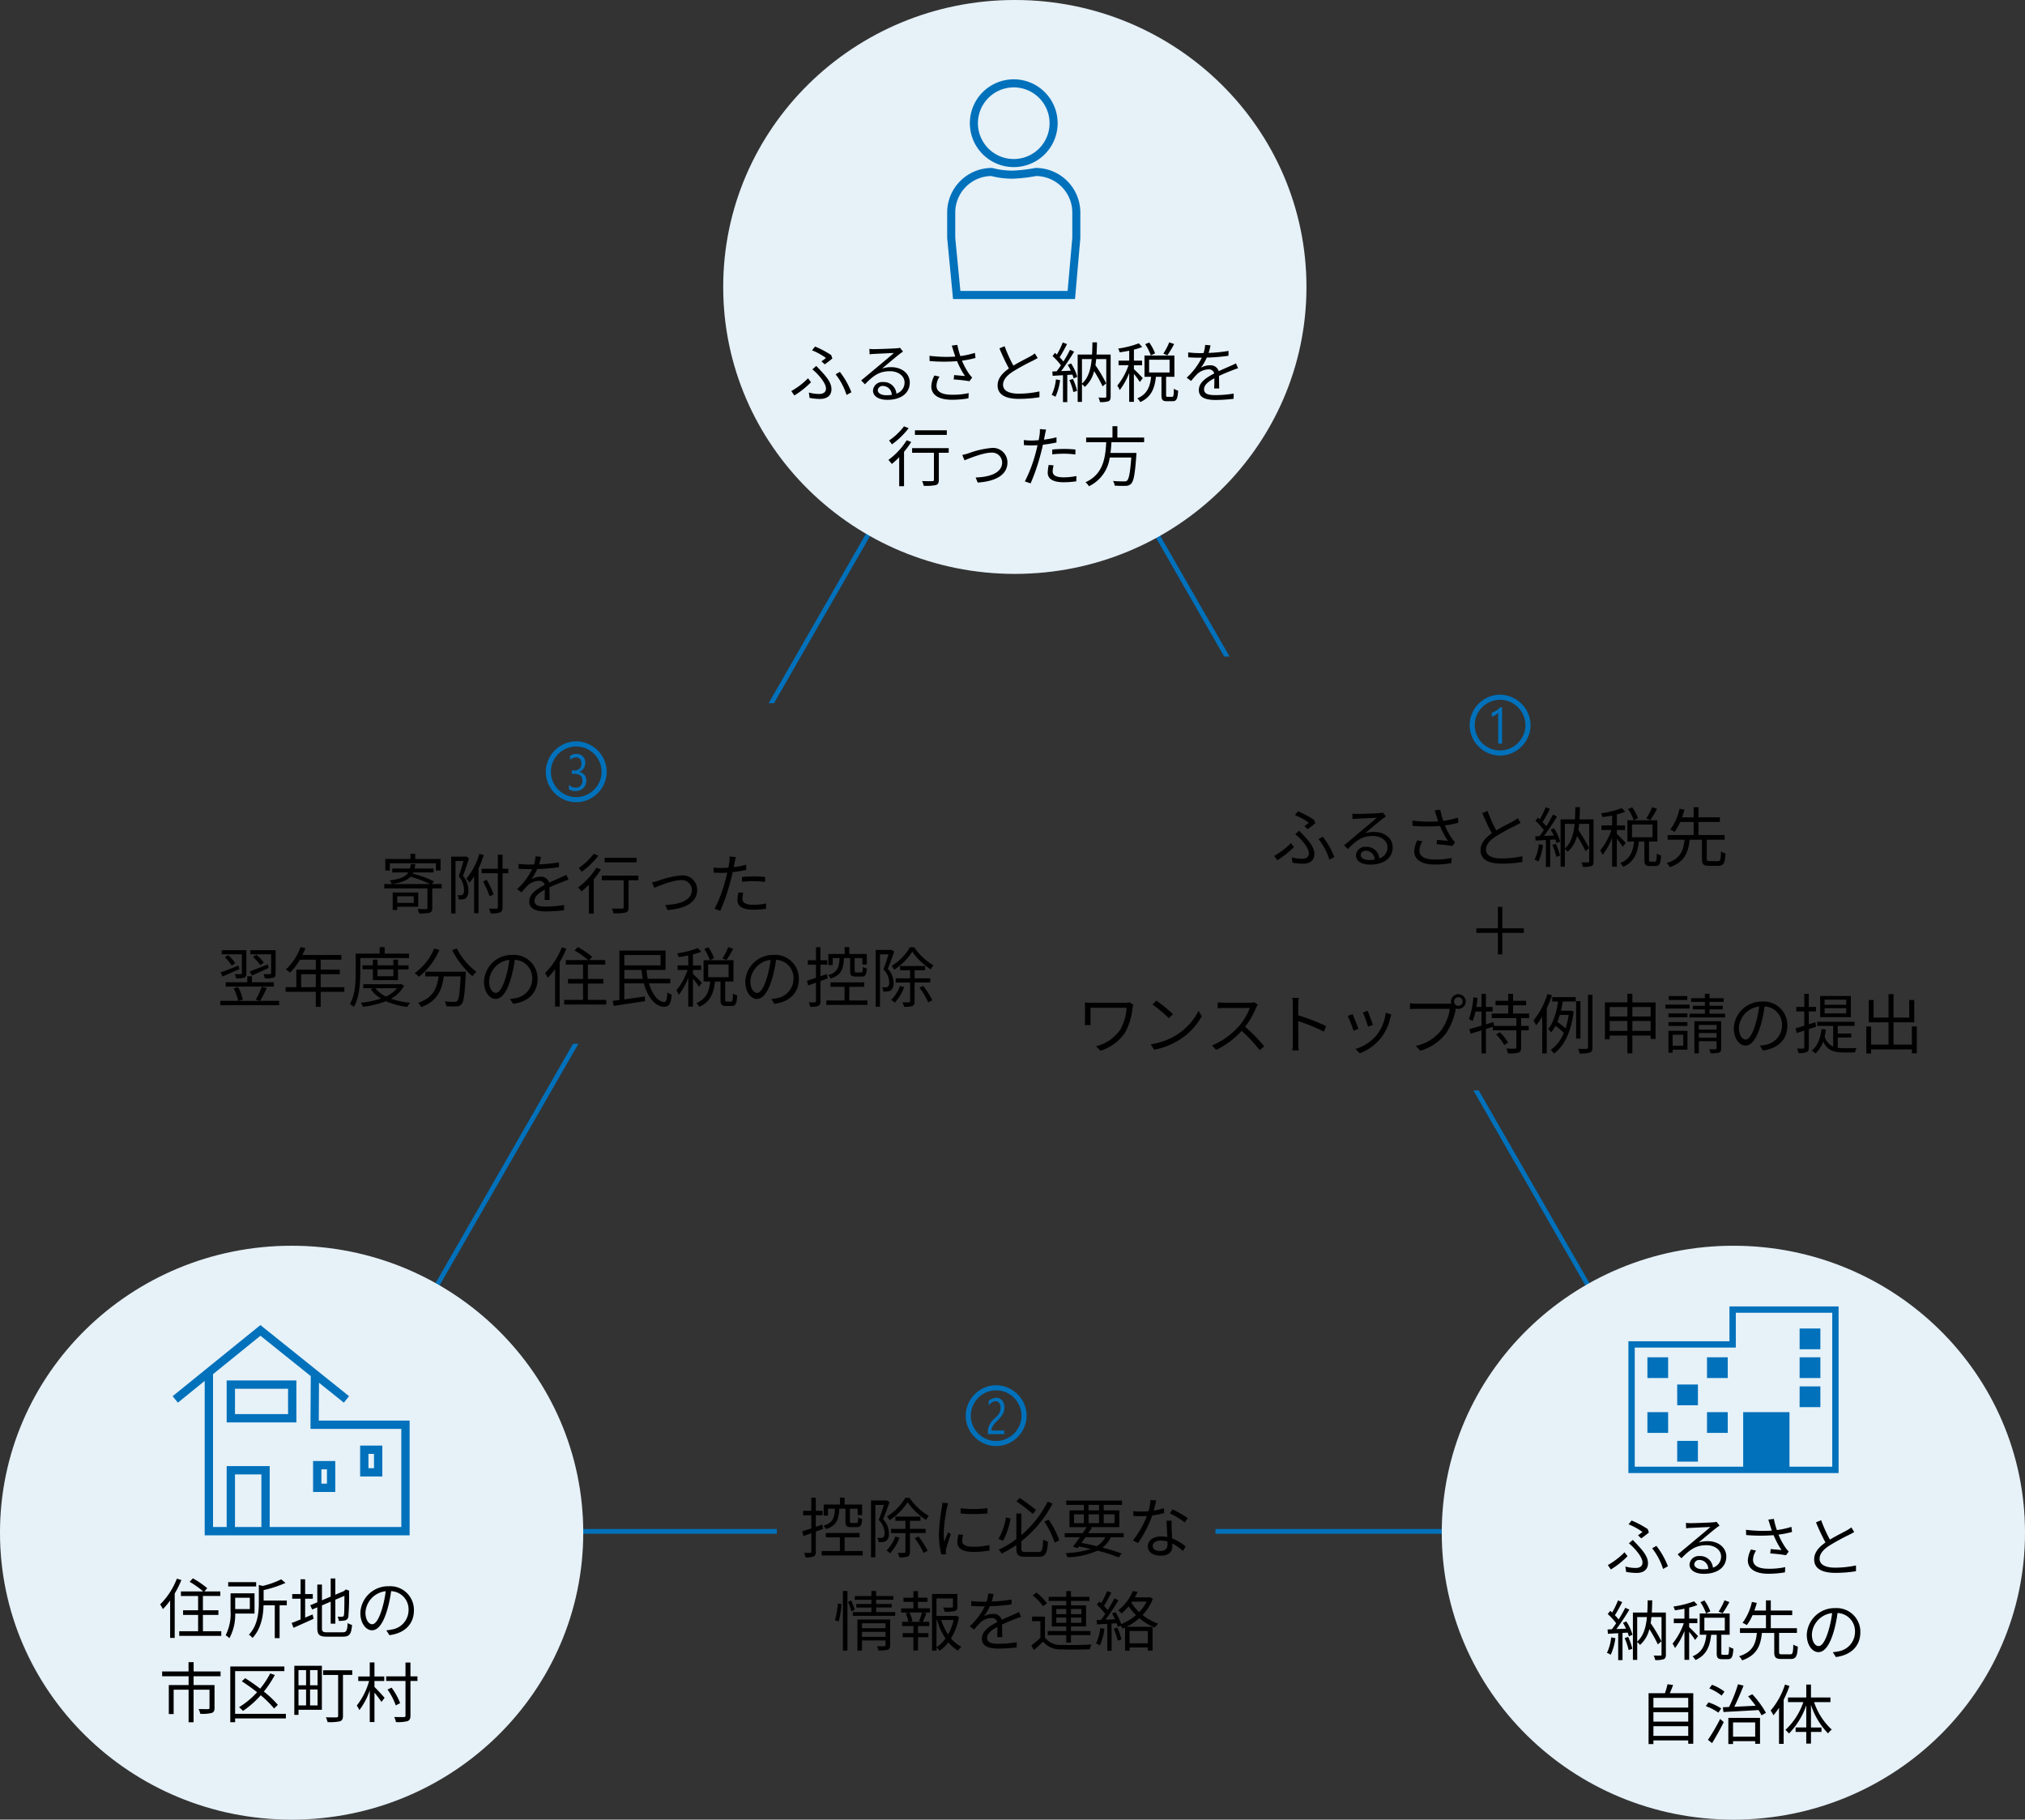 <svg xmlns="http://www.w3.org/2000/svg" viewBox="0 0 434 390" width="434" height="390"><rect x="0" y="0" width="434" height="390" fill="#333333" stroke="none"/><g transform="translate(-589 -2565)"><path fill="#0171BB" d="M960.499 2893.715h-111v-1h109.273l-53.99-94h1.154l54.563 95Zm-205 0h-104l60.31-105h1.154l-4.942 8.6-54.792 95.4H755.499v1Zm-.612-178h-1.153l52.265-91 46.525 81h-1.154l-45.371-78.992-51.112 88.992Z"/><path d="M672.544 2750.025h9.884v1.554h.994v-2.466h-5.432v-1.12h-1.022v1.12h-5.39v2.464h.966Zm5.124 7.07v1.428h-3.528v-1.428Zm.966 2.24v-3.052h-5.474v3.752h.98v-.7Zm5.026-4.858h-2.086l.42-.588a23.721 23.721 0 0 0-4.536-1.652l.126-.252h4.34v-.84h-4.074a8.745 8.745 0 0 0 .154-.938h-.966a7.574 7.574 0 0 1-.168.938h-3.794v.84h3.43c-.574.91-1.694 1.414-3.99 1.722a2.61 2.61 0 0 1 .476.77c2.044-.308 3.262-.784 3.99-1.568a23.463 23.463 0 0 1 4.172 1.568h-9.8v.936h9.254v4.174c0 .2-.042.238-.266.266-.238 0-1.008 0-1.848-.028a6.776 6.776 0 0 1 .322.938 8.486 8.486 0 0 0 2.254-.14c.448-.154.574-.434.574-1.008v-4.202h2.016Zm5.194-5.922-.154.042h-3v12.194h.924v-11.256h1.708a53.911 53.911 0 0 1-1.008 3.29 4.515 4.515 0 0 1 1.12 2.912 1.383 1.383 0 0 1-.266 1.008.812.812 0 0 1-.392.126 3.465 3.465 0 0 1-.742-.028 2.349 2.349 0 0 1 .252.938 4.429 4.429 0 0 0 .868-.028 1.292 1.292 0 0 0 .7-.266 2.052 2.052 0 0 0 .518-1.652 4.852 4.852 0 0 0-1.158-3.122 68.554 68.554 0 0 0 1.3-3.766Zm2.87-.546a14.316 14.316 0 0 1-2.772 5.32 5.968 5.968 0 0 1 .672.854 10.83 10.83 0 0 0 .994-1.37v7.9h.938v-9.6a19.514 19.514 0 0 0 1.12-2.856Zm6.216 3.192h-1.232v-3.024H695.7v3.024h-3.472v.966h3.472v7.28c0 .224-.084.294-.294.308s-.854 0-1.61-.014a3.8 3.8 0 0 1 .336 1.022 5.174 5.174 0 0 0 2.044-.21c.378-.182.532-.476.532-1.106v-7.28h1.232Zm-3.14 5.488a21.293 21.293 0 0 0-1.48-3.122l-.784.35a31.6 31.6 0 0 1 1.428 3.196Zm10.136-8.05-1.148-.1a7.172 7.172 0 0 1-.35 1.75c-.308.014-.63.014-.924.014a20.491 20.491 0 0 1-2.366-.154v1.05c.77.056 1.694.084 2.3.084h.616a14.769 14.769 0 0 1-3.234 4.286l.952.7a18.5 18.5 0 0 1 1.274-1.456 3.686 3.686 0 0 1 2.408-1.022 1.168 1.168 0 0 1 1.274.868c-1.638.854-3.3 1.89-3.3 3.542-.004 1.712 1.606 2.142 3.608 2.142a32.888 32.888 0 0 0 3.836-.252l.028-1.12a24.93 24.93 0 0 1-3.822.336c-1.442 0-2.534-.168-2.534-1.26 0-.924.91-1.666 2.212-2.352 0 .742-.014 1.652-.042 2.184h1.076c-.014-.686-.028-1.876-.042-2.688 1.064-.5 2.058-.91 2.842-1.2a12.19 12.19 0 0 1 1.246-.448l-.462-1.05c-.392.21-.728.364-1.148.546-.728.336-1.582.672-2.534 1.134a1.807 1.807 0 0 0-1.874-1.26 4.008 4.008 0 0 0-1.946.518 11.116 11.116 0 0 0 1.26-2.17 40.5 40.5 0 0 0 4.648-.396l.01-1.036a34.431 34.431 0 0 1-4.27.434 14.292 14.292 0 0 0 .41-1.624Zm20.482.21h-6.828v.98h6.832Zm-9.17-.854a13.9 13.9 0 0 1-3.202 3.038 9.039 9.039 0 0 1 .616.826 17.2 17.2 0 0 0 3.584-3.472Zm.574 2.982a15.261 15.261 0 0 1-3.916 4.214 9.973 9.973 0 0 1 .728.868 16.47 16.47 0 0 0 1.582-1.456v6.216h1.036v-7.364a17.607 17.607 0 0 0 1.54-2.114Zm9 1.694h-7.834v.994h4.676v5.768c0 .238-.084.294-.35.308s-1.19.014-2.184-.014a3.71 3.71 0 0 1 .336 1.008 10.574 10.574 0 0 0 2.634-.154c.462-.168.616-.49.616-1.134v-5.782h2.114Zm2.918 1.456.476 1.148c.9-.35 3.962-1.638 5.7-1.638a2.142 2.142 0 0 1 2.364 2.076c0 2.282-2.66 3.15-5.684 3.248l.448 1.074c3.78-.238 6.37-1.61 6.37-4.3a3.1 3.1 0 0 0-3.414-3.106 19.064 19.064 0 0 0-4.942 1.148 13.175 13.175 0 0 1-1.318.35Zm19.572 2.24-1.05-.1a8.751 8.751 0 0 0-.21 1.652c0 1.386 1.2 2.058 3.416 2.058a18.612 18.612 0 0 0 2.7-.2l.042-1.134a13.475 13.475 0 0 1-2.73.28c-2 0-2.366-.644-2.366-1.3a4.95 4.95 0 0 1 .198-1.256Zm-1.612-7.672-1.344-.112a5.6 5.6 0 0 1-.042 1.162c-.042.28-.112.728-.21 1.218-.546.042-1.05.07-1.512.07a12.683 12.683 0 0 1-1.68-.1l.042 1.092c.5.028 1.008.056 1.624.056.392 0 .826-.014 1.288-.042a35.94 35.94 0 0 1-.364 1.5 30.528 30.528 0 0 1-2.35 6.258l1.232.416a42.906 42.906 0 0 0 2.184-6.412c.168-.616.322-1.26.448-1.876a26.884 26.884 0 0 0 2.912-.476v-1.102a20.728 20.728 0 0 1-2.688.5c.084-.378.154-.742.21-1.036s.168-.808.25-1.116Zm1.316 4.27v1.036a23.006 23.006 0 0 1 2.6-.14 17.7 17.7 0 0 1 2.352.168l.032-1.064a22.409 22.409 0 0 0-2.422-.126c-.894 0-1.818.056-2.56.126Zm-100.91 20.616c0 .154-.042.2-.21.2s-.742.028-1.414 0a3.978 3.978 0 0 1 .28.91 5.822 5.822 0 0 0 1.862-.154c.364-.168.448-.434.448-.952v-4.932h-5.418v.882h4.452Zm-3.878-3.468a10.382 10.382 0 0 1 1.582 1.75l.742-.56a9.333 9.333 0 0 0-1.61-1.666Zm3.164 1.582c-1.442.574-2.9 1.176-3.878 1.526l.462.868c1.036-.448 2.352-1.05 3.6-1.638Zm-9.016 3.836v.924h10.318v-.924H643v-1.292h-1v1.288Zm7.378 3.976a30.791 30.791 0 0 0 1.428-2.744l-1.092-.252a18.22 18.22 0 0 1-1.274 2.758Zm-3.92-5.908c0 .14-.056.182-.21.182-.182.014-.7.014-1.316 0a4.9 4.9 0 0 1 .294.91 5.2 5.2 0 0 0 1.75-.154c.35-.154.448-.434.448-.924v-4.96h-5.278v.882h4.312Zm-3.64-3.43a8.338 8.338 0 0 1 1.47 1.806l.742-.532a8.153 8.153 0 0 0-1.5-1.736Zm2.926 1.792c-1.414.546-2.87 1.134-3.85 1.456l.434.868a988.083 988.083 0 0 0 3.6-1.568Zm-.028 7.56.966-.28a10.826 10.826 0 0 0-1.022-2.674l-.952.266a11.185 11.185 0 0 1 .966 2.68h-3.836v.938h12.614v-.938Zm13.454-2.94v-2.776h3.136v2.772Zm9.254 0h-5.068v-2.776h4.1v-.98h-4.1v-2.128h4.424v-1.008h-8.344c.224-.476.448-.98.644-1.47l-1.05-.252a11.847 11.847 0 0 1-3.15 4.83 6.443 6.443 0 0 1 .9.658 12.935 12.935 0 0 0 2.128-2.758h3.4v2.128h-4.174v3.752h-2.3v1.008h6.468v3.206h1.05v-3.206h5.072Zm13.86-6.244v-.956h-5.222v-1.368h-1.064v1.368h-5.138v4c0 2.016-.1 4.844-1.246 6.832a4.025 4.025 0 0 1 .854.588c1.2-2.114 1.372-5.264 1.372-7.42v-3.048Zm-3.36 2.422v1.47h-3.388v-1.47Zm1.008 2.31v-2.31h2.254v-.854h-2.254v-1.222H673.3v1.218h-3.388v-1.218h-.994v1.218h-2.226v.854h2.226v2.31Zm-.224 1.736a6.434 6.434 0 0 1-2.366 1.778 6.271 6.271 0 0 1-2.268-1.778Zm.868-.9-.182.042h-7.91v.854h2.156l-.56.21a7.044 7.044 0 0 0 2.2 2 18.991 18.991 0 0 1-4.312.9 3.6 3.6 0 0 1 .434.868 18.962 18.962 0 0 0 4.928-1.2 15.97 15.97 0 0 0 4.606 1.232 3.086 3.086 0 0 1 .6-.882 17.8 17.8 0 0 1-4.116-.882 6.915 6.915 0 0 0 2.814-2.786Zm7.112-7.616a11.891 11.891 0 0 1-4.186 5.264 6.051 6.051 0 0 1 .882.8 14.424 14.424 0 0 0 4.4-5.754Zm-1.918 4.97v1.008H683c-.322 2.366-1.092 4.578-4.382 5.67a4.128 4.128 0 0 1 .672.91c3.556-1.288 4.452-3.822 4.816-6.58h3.612c-.168 3.528-.364 4.928-.728 5.278-.126.154-.294.182-.588.182-.322 0-1.19-.014-2.1-.1a2.531 2.531 0 0 1 .35 1.036 20.056 20.056 0 0 0 2.2.028 1.4 1.4 0 0 0 1.078-.49c.476-.532.686-2.142.882-6.44.014-.14.028-.5.028-.5Zm5.768-4.606a18.515 18.515 0 0 0 4.34 5.572 5.353 5.353 0 0 1 .854-.924 14.814 14.814 0 0 1-4.214-5.04Zm18.3 6.16a5.073 5.073 0 0 0-5.364-5.152 5.967 5.967 0 0 0-6.118 5.7c0 2.31 1.246 3.738 2.492 3.738 1.3 0 2.408-1.47 3.262-4.354a27.54 27.54 0 0 0 .84-4.032 3.9 3.9 0 0 1 3.738 4.06 4.228 4.228 0 0 1-3.556 4.158 10.576 10.576 0 0 1-1.2.182l.658 1.036c3.314-.436 5.246-2.396 5.246-5.336Zm-10.388.448a4.883 4.883 0 0 1 4.34-4.536 22.874 22.874 0 0 1-.784 3.78c-.714 2.366-1.456 3.3-2.114 3.3-.632.008-1.444-.78-1.444-2.544Zm15.58-7.224a15.63 15.63 0 0 1-3.584 5.516 6.934 6.934 0 0 1 .588 1.008 15.007 15.007 0 0 0 1.554-1.848v8.022h.98v-9.522a20.45 20.45 0 0 0 1.428-2.882Zm5.586 11.27v-3.5h3.318v-.994h-3.318v-3.066h3.724v-.98h-3.4l.6-.686a19.319 19.319 0 0 0-3.08-2.114l-.686.746a19.51 19.51 0 0 1 2.9 2.058h-4.776v.98h3.682v3.062h-3.22v.994h3.22v3.5h-4.046v.994h9.016v-.994Zm7.808-4.522v-1.89h3.71a13.66 13.66 0 0 0 .252 1.89Zm7.784-5.1v2.228H722.8v-2.224Zm2.072 6.076v-.98h-4.826a13.359 13.359 0 0 1-.266-1.89h4.074v-4.154h-9.884v10.6l-1.454.176.238 1.078c1.764-.266 4.312-.644 6.706-1.008l-.044-1.004c-1.484.21-3.038.434-4.4.616v-3.43h4.19c.8 2.912 2.422 5.012 4.34 5 1.022 0 1.456-.532 1.624-2.59a2.807 2.807 0 0 1-.924-.49c-.07 1.484-.224 2.058-.644 2.072-1.288.014-2.59-1.61-3.3-3.99Zm12.432-7.77a14.74 14.74 0 0 1-1.26 2.422l.868.35a23.76 23.76 0 0 0 1.442-2.408Zm-3.038 2.366a10.363 10.363 0 0 0-1.242-2.334l-.868.364a10.715 10.715 0 0 1 1.2 2.408Zm-2.632 5.306c-.28-.322-1.47-1.554-1.9-1.918v-.854h1.75v-.978h-1.75v-2.364a11.608 11.608 0 0 0 1.778-.56l-.728-.784a20.5 20.5 0 0 1-4.424 1.12 3.919 3.919 0 0 1 .322.812c.644-.1 1.358-.21 2.044-.35v2.126h-2.282v.98h2.142a14.458 14.458 0 0 1-2.408 4.382 4.816 4.816 0 0 1 .518.952 14.872 14.872 0 0 0 2.03-3.668v6.188h1.008v-5.99a16.033 16.033 0 0 1 1.274 1.736Zm1.358-3.948h4.382v2.73h-4.378Zm3.99 7.952c-.308 0-.35-.056-.35-.406v-3.888h1.784v-4.56h-6.414v4.56h1.428c-.224 1.988-.784 3.738-2.968 4.62a3.289 3.289 0 0 1 .63.8c2.422-1.064 3.108-3.066 3.36-5.418h1.19v3.892c0 1.036.224 1.344 1.19 1.344h1.19c.826 0 1.092-.476 1.19-2.268a2.58 2.58 0 0 1-.91-.42c-.028 1.526-.1 1.75-.392 1.75Zm15.446-4.854a5.073 5.073 0 0 0-5.362-5.152 5.967 5.967 0 0 0-6.118 5.7c0 2.31 1.246 3.738 2.492 3.738 1.3 0 2.408-1.47 3.262-4.354a27.54 27.54 0 0 0 .84-4.032 3.9 3.9 0 0 1 3.738 4.06 4.228 4.228 0 0 1-3.556 4.158 10.576 10.576 0 0 1-1.2.182l.658 1.036c3.314-.436 5.246-2.396 5.246-5.336Zm-10.388.448a4.883 4.883 0 0 1 4.34-4.536 22.874 22.874 0 0 1-.784 3.78c-.714 2.366-1.456 3.3-2.114 3.3-.63.008-1.442-.78-1.442-2.544Zm21.376-4.914v2.744c0 .938.224 1.218 1.2 1.218h1.28c.756 0 1.008-.364 1.106-1.736a2.558 2.558 0 0 1-.854-.35c-.028 1.064-.084 1.2-.364 1.2h-1.036c-.308 0-.364-.042-.364-.336v-2.74h1.652v1.372h.952v-2.254h-3.752v-1.47h-.994v1.47h-3.486v2.38h.924v-1.5h1.47c-.1 2.03-.448 3.08-2.464 3.654a2.493 2.493 0 0 1 .518.728c2.31-.7 2.758-2 2.9-4.382Zm-4.8 4.354-.182-.938c-.462.168-.924.322-1.372.476v-2.478h1.454v-.948h-1.454v-2.8h-.966v2.8h-1.75v.952h1.75v2.814c-.728.238-1.4.462-1.932.63l.252 1.004c.5-.182 1.078-.378 1.68-.6v3.96c0 .21-.07.252-.238.252s-.714.014-1.316 0a4.159 4.159 0 0 1 .308.952 4.389 4.389 0 0 0 1.736-.182c.35-.168.476-.448.476-1.022v-4.312Zm4.62 4.732v-2.926h3.206v-.952H767v.952h3.01v2.926h-3.904v.952h8.794v-.952Zm12.992-11.4a11.339 11.339 0 0 1-3.92 3.99 4 4 0 0 1 .56.812 13.012 13.012 0 0 0 3.864-3.864 14.234 14.234 0 0 0 3.962 3.794 4.666 4.666 0 0 1 .574-.868 12.837 12.837 0 0 1-4.116-3.864Zm-4.032.518-.168.042h-3.136v12.18h.924v-11.224h1.834c-.294.952-.7 2.2-1.106 3.22a3.948 3.948 0 0 1 1.246 2.772 1.234 1.234 0 0 1-.28.952.848.848 0 0 1-.448.112 4.033 4.033 0 0 1-.812-.014 2.108 2.108 0 0 1 .266.924 6.79 6.79 0 0 0 .938-.028 1.506 1.506 0 0 0 .728-.252 1.914 1.914 0 0 0 .546-1.6 4.329 4.329 0 0 0-1.246-3c.462-1.106.966-2.534 1.386-3.682Zm1.89 7.784a7.952 7.952 0 0 1-1.862 2.954 6.58 6.58 0 0 1 .756.616 10.3 10.3 0 0 0 2.03-3.36Zm6.5-.756v-.9h-3.35v-1.728h2.254v-.9H781.9v.9h2.156v1.736h-3.096v.9h3.094v4.018c0 .168-.056.224-.238.224s-.756.014-1.414-.014a3.834 3.834 0 0 1 .35.966 4.887 4.887 0 0 0 1.806-.182c.364-.154.462-.448.462-.994v-4.022Zm-2.31 1.106a17.148 17.148 0 0 1 1.89 3.15l.854-.462a17.144 17.144 0 0 0-1.95-3.06Z"/><path fill="#0171BB" d="M705.979 2730.42a6.224 6.224 0 0 1 .237-1.718 6.673 6.673 0 0 1 .664-1.556 6.579 6.579 0 0 1 1.02-1.323 6.635 6.635 0 0 1 1.318-1.024 6.588 6.588 0 0 1 1.551-.664 6.224 6.224 0 0 1 1.718-.237 6.224 6.224 0 0 1 1.718.237 6.673 6.673 0 0 1 1.556.664 6.689 6.689 0 0 1 1.331 1.024 6.5 6.5 0 0 1 1.029 1.323 6.673 6.673 0 0 1 .664 1.556 6.224 6.224 0 0 1 .237 1.718 6.209 6.209 0 0 1-.238 1.723 6.694 6.694 0 0 1-.664 1.551 6.5 6.5 0 0 1-1.028 1.319 6.689 6.689 0 0 1-1.327 1.028 6.539 6.539 0 0 1-1.556.659 6.333 6.333 0 0 1-1.718.233 6.319 6.319 0 0 1-1.722-.233 6.558 6.558 0 0 1-1.552-.659 6.578 6.578 0 0 1-1.322-1.028 6.578 6.578 0 0 1-1.024-1.319 6.539 6.539 0 0 1-.659-1.556 6.333 6.333 0 0 1-.233-1.718Zm1.09 0a5.26 5.26 0 0 0 .426 2.1 5.49 5.49 0 0 0 1.164 1.732 5.49 5.49 0 0 0 1.727 1.161 5.26 5.26 0 0 0 2.1.426 5.214 5.214 0 0 0 2.114-.426 5.606 5.606 0 0 0 1.728-1.17 5.529 5.529 0 0 0 1.172-1.722 5.183 5.183 0 0 0 .431-2.1 5.19 5.19 0 0 0-.2-1.437 5.6 5.6 0 0 0-.554-1.3 5.385 5.385 0 0 0-.857-1.1 5.636 5.636 0 0 0-1.1-.853 5.378 5.378 0 0 0-1.292-.549 5.3 5.3 0 0 0-1.437-.193 5.214 5.214 0 0 0-2.1.431 5.552 5.552 0 0 0-1.727 1.169 5.49 5.49 0 0 0-1.169 1.724 5.26 5.26 0 0 0-.427 2.107Zm3.858 3.718v-.932a2.052 2.052 0 0 0 1.459.615 1.4 1.4 0 0 0 1.05-.4 1.473 1.473 0 0 0 .391-1.077q0-1.485-1.749-1.485h-.527v-.729h.5a1.578 1.578 0 0 0 1.17-.391 1.489 1.489 0 0 0 .387-1.094 1.451 1.451 0 0 0-.294-.98 1.12 1.12 0 0 0-.892-.338 1.849 1.849 0 0 0-1.257.545v-.844a2.4 2.4 0 0 1 1.435-.44 1.893 1.893 0 0 1 .734.141 1.736 1.736 0 0 1 .58.387 1.822 1.822 0 0 1 .382.584 1.893 1.893 0 0 1 .141.734 2.163 2.163 0 0 1-.36 1.266 1.953 1.953 0 0 1-.993.738v.018a1.889 1.889 0 0 1 .646.2 1.612 1.612 0 0 1 .5.4 1.842 1.842 0 0 1 .316.554 1.915 1.915 0 0 1 .114.664 2.42 2.42 0 0 1-.171.927 2.141 2.141 0 0 1-.489.712 2.157 2.157 0 0 1-.729.47 2.486 2.486 0 0 1-.923.167 2.272 2.272 0 0 1-1.421-.412Z"/><path d="m868.556 2742.055.7.658c.518-.364 1.316-.98 1.638-1.26l-.252-.728a20.193 20.193 0 0 0-3.458-1.834l-.644.812a14.164 14.164 0 0 1 2.982 1.638 10.914 10.914 0 0 1-.966.714Zm-2.7 6.692.154 1.148a11.64 11.64 0 0 0 2.28.224c1.022 0 2.408-.392 2.408-2.1 0-1.274-.924-2.506-2.226-3.878a38.163 38.163 0 0 0-1.036-1.092l-.826.728a13.673 13.673 0 0 1 1.12 1.05c.784.854 1.792 2.114 1.792 3.066 0 .91-.77 1.162-1.414 1.162a7.976 7.976 0 0 1-2.254-.308Zm8.078.518 1.036-.574a16.873 16.873 0 0 0-2.47-4.368l-.91.518a13.878 13.878 0 0 1 2.342 4.424Zm-7.616-2.73-.644-.84a16.092 16.092 0 0 1-3.584 2.744l.658.938a18.7 18.7 0 0 0 3.568-2.842Zm14.306 1.708a1.023 1.023 0 0 1 1.12-.9 1.909 1.909 0 0 1 1.876 1.9 7.188 7.188 0 0 1-1.134.084c-1.092.008-1.862-.414-1.862-1.084Zm-1.792-8.848.042 1.162c.294-.042.616-.07.924-.084.742-.042 3.542-.168 4.284-.2-.714.63-2.464 2.1-3.248 2.744-.812.686-2.6 2.184-3.766 3.136l.8.826c1.778-1.806 3.024-2.8 5.362-2.8 1.82 0 3.136 1.036 3.136 2.408a2.459 2.459 0 0 1-1.75 2.394 2.71 2.71 0 0 0-2.856-2.478 1.966 1.966 0 0 0-2.16 1.824c0 1.162 1.164 1.986 3.068 1.986 2.968 0 4.816-1.456 4.816-3.71 0-1.89-1.666-3.29-3.99-3.29a5.924 5.924 0 0 0-1.946.294c1.092-.91 3-2.534 3.7-3.066.252-.21.532-.392.784-.574l-.644-.812a3.3 3.3 0 0 1-.756.112c-.742.07-4.074.182-4.8.182a8.347 8.347 0 0 1-1-.054Zm18 .392c.1.322.238.742.406 1.26a29.253 29.253 0 0 1-5.53-.168l.028 1.12a35.97 35.97 0 0 0 5.88.028 18.7 18.7 0 0 0 1.694 3.192c-.5-.056-1.54-.14-2.324-.21l-.084.938a31.643 31.643 0 0 1 3.374.378l.574-.784c-.21-.238-.42-.476-.616-.742a14.9 14.9 0 0 1-1.564-2.886 20.814 20.814 0 0 0 2.9-.574l-.126-1.092a17.982 17.982 0 0 1-3.122.686 16.727 16.727 0 0 1-.644-2.394l-1.19.154c.124.366.25.8.348 1.094Zm-2.968 5.558-1.092-.252a5.458 5.458 0 0 0-.672 2.32c0 1.9 1.68 2.87 4.34 2.884a20.332 20.332 0 0 0 3.616-.304l.056-1.12a15.605 15.605 0 0 1-3.612.35c-2.072-.014-3.29-.6-3.29-1.932a3.6 3.6 0 0 1 .658-1.946Zm13.944-6.524-1.106.462a46.92 46.92 0 0 0 2.03 4.312c-1.5 1.05-2.422 2.184-2.422 3.626 0 2.1 1.9 2.884 4.536 2.884a27.56 27.56 0 0 0 4.428-.35v-1.242a20.831 20.831 0 0 1-4.48.476c-2.212 0-3.318-.728-3.318-1.89 0-1.064.784-1.988 2.086-2.828a46.509 46.509 0 0 1 4.256-2.328c.406-.21.756-.392 1.078-.588l-.616-.994a7.647 7.647 0 0 1-.994.658c-.77.42-2.282 1.162-3.6 1.96a30.149 30.149 0 0 1-1.874-4.158Zm11 7.112a10.061 10.061 0 0 1-.91 3.332 3.636 3.636 0 0 1 .812.392 12.321 12.321 0 0 0 .994-3.556Zm2.884.154a13.728 13.728 0 0 1 .854 2.562l.8-.266a12.979 12.979 0 0 0-.9-2.548Zm-.356-3.274a10.674 10.674 0 0 1 .658 1.26l-2.072.084a48.036 48.036 0 0 0 2.786-4.174l-.882-.392a28.514 28.514 0 0 1-1.414 2.506 11.243 11.243 0 0 0-.812-.91c.518-.784 1.106-1.89 1.582-2.814l-.91-.364a17.7 17.7 0 0 1-1.26 2.6c-.14-.126-.266-.252-.406-.364l-.532.686a13.04 13.04 0 0 1 1.806 1.982c-.308.462-.63.91-.924 1.288l-.924.042.084.924c.644-.042 1.4-.084 2.2-.126v5.764h.924v-5.824l1.106-.07a6.515 6.515 0 0 1 .252.812l.784-.35a11.085 11.085 0 0 0-1.318-2.86Zm3.052-1.232h2.086c-.21 2.212-.728 4.074-2.086 5.25Zm6.146-.968h-3.024c.056-.84.084-1.708.1-2.618h-.98c-.014.91-.028 1.778-.084 2.618h-3.08v10.15h.924v-3.808a2.723 2.723 0 0 1 .6.6 6.538 6.538 0 0 0 2-3.4 30.582 30.582 0 0 1 1.82 3.276l.77-.658a32.563 32.563 0 0 0-2.31-3.878c.07-.434.126-.868.168-1.316h2.162v8.008c0 .2-.056.252-.238.252s-.8.014-1.442-.014a3.566 3.566 0 0 1 .322.966 5.1 5.1 0 0 0 1.83-.178c.35-.154.462-.462.462-1.008Zm12.558-2.618a14.74 14.74 0 0 1-1.26 2.418l.868.35a23.76 23.76 0 0 0 1.442-2.408Zm-3.038 2.366a10.363 10.363 0 0 0-1.246-2.338l-.868.364a10.715 10.715 0 0 1 1.2 2.408Zm-2.632 5.306c-.28-.322-1.47-1.554-1.9-1.918v-.854h1.75v-.982h-1.75v-2.366a11.608 11.608 0 0 0 1.778-.56l-.728-.784a20.5 20.5 0 0 1-4.424 1.12 3.919 3.919 0 0 1 .322.812c.644-.1 1.358-.21 2.044-.35v2.128h-2.286v.98h2.142a14.458 14.458 0 0 1-2.408 4.382 4.816 4.816 0 0 1 .518.952 14.872 14.872 0 0 0 2.03-3.668v6.19h1.008v-5.992a16.033 16.033 0 0 1 1.274 1.736Zm1.358-3.948h4.382v2.73h-4.382Zm3.99 7.952c-.308 0-.35-.056-.35-.406v-3.892h1.78v-4.56h-6.414v4.56h1.428c-.224 1.988-.784 3.74-2.968 4.62a3.289 3.289 0 0 1 .63.8c2.424-1.066 3.108-3.068 3.36-5.42h1.19v3.892c0 1.036.224 1.348 1.19 1.348h1.19c.826 0 1.094-.48 1.194-2.272a2.58 2.58 0 0 1-.91-.42c-.028 1.526-.1 1.75-.392 1.75Zm12.656-.1c-.532 0-.63-.07-.63-.49v-4.1h3.822v-1.008h-5.6v-2.8h4.592v-.994h-4.592v-2.166h-1.036v2.17H949.5c.2-.56.378-1.106.518-1.638l-1.05-.21a11.771 11.771 0 0 1-2 4.48 5.7 5.7 0 0 1 .91.49 9.406 9.406 0 0 0 1.222-2.132h2.884v2.8h-5.574v1.008h3.626c-.238 2.3-.868 4.088-3.822 5a2.852 2.852 0 0 1 .658.882c3.178-1.108 3.962-3.15 4.242-5.882h2.646v4.1c0 1.132.308 1.486 1.54 1.486h1.988c1.106 0 1.414-.546 1.526-2.66a3.011 3.011 0 0 1-.966-.434c-.056 1.806-.14 2.1-.644 2.1Zm-39.844 15.368v-.966h-4.606v-4.606h-.952v4.606h-4.606v.966h4.606v4.606h.952v-4.606Zm-83.682 15.436-.854-.546a4.194 4.194 0 0 1-.882.084h-7.182c-.6 0-1.12-.014-1.5-.042a6.891 6.891 0 0 1 .056.938v2.982a7.135 7.135 0 0 1-.056.9h1.274a12.02 12.02 0 0 1-.042-.9v-2.8h7.728a10.779 10.779 0 0 1-1.33 4.69 8.885 8.885 0 0 1-5.208 3.556l.952.966a9.856 9.856 0 0 0 5.306-3.948 13.423 13.423 0 0 0 1.554-5.222 5.762 5.762 0 0 1 .184-.658Zm4.914-.924-.8.854a29.076 29.076 0 0 1 3.486 2.926l.882-.882a30.657 30.657 0 0 0-3.564-2.898Zm-1.2 9.38.742 1.148a15.346 15.346 0 0 0 5.5-2.17 13.988 13.988 0 0 0 4.7-4.984l-.672-1.19a13.188 13.188 0 0 1-4.676 5.152 14.455 14.455 0 0 1-5.594 2.044Zm22.946-8.484-.714-.546a3.834 3.834 0 0 1-1.05.112h-5.4c-.42 0-1.218-.056-1.414-.084v1.274c.154-.014.924-.07 1.414-.07h5.46a12.319 12.319 0 0 1-2.324 3.892 16.009 16.009 0 0 1-5.772 4.158l.9.938a17.748 17.748 0 0 0 5.46-4.088 32.325 32.325 0 0 1 3.85 4.158l.98-.84a38.835 38.835 0 0 0-4.088-4.186 17.719 17.719 0 0 0 2.352-4.1 4.016 4.016 0 0 1 .346-.618Zm7.518 8.134a12.336 12.336 0 0 1-.1 1.652h1.358a16.74 16.74 0 0 1-.084-1.652c0-.406 0-2.52-.014-4.62a36.7 36.7 0 0 1 5.5 2.254l.476-1.19a44.747 44.747 0 0 0-5.974-2.312v-2.28c0-.42.056-1.022.1-1.456h-1.372a8.836 8.836 0 0 1 .112 1.456Zm16.044-6.832-1.022.35a26.39 26.39 0 0 1 1.092 3.038l1.036-.364c-.182-.616-.868-2.46-1.106-3.024Zm5.068.784-1.2-.378a9.6 9.6 0 0 1-1.932 4.788 9.427 9.427 0 0 1-4.558 2.982l.924.938a10.668 10.668 0 0 0 4.564-3.332 10.973 10.973 0 0 0 1.988-4.3c.06-.18.116-.404.214-.698Zm-8.316-.084-1.036.406a25.041 25.041 0 0 1 1.246 3.15l1.064-.392c-.266-.728-.994-2.562-1.274-3.164Zm21.756-2.688a.935.935 0 0 1 .924-.938.938.938 0 0 1 .938.938.935.935 0 0 1-.938.924.932.932 0 0 1-.924-.924Zm-.644 0a1.578 1.578 0 0 0 .07.448c-.168.014-.322.014-.448.014h-7.028a10.8 10.8 0 0 1-1.4-.1v1.246c.364-.014.84-.042 1.4-.042h7.154a10.478 10.478 0 0 1-1.834 4.566 9.218 9.218 0 0 1-5.46 3.36l.952 1.05a10.6 10.6 0 0 0 5.516-3.738 13.677 13.677 0 0 0 2.086-5.166.722.722 0 0 0 .028-.154 1.692 1.692 0 0 0 .532.084 1.577 1.577 0 0 0 1.582-1.568 1.589 1.589 0 0 0-1.582-1.582 1.577 1.577 0 0 0-1.568 1.582Zm9.674 7.052a9.861 9.861 0 0 1 1.722 2.286l.84-.532a9.828 9.828 0 0 0-1.778-2.226Zm7.07-3.51v-.966h-3.444v-1.778h2.8v-.952h-2.8v-1.512h-1.036v1.512h-2.73v.952h2.73v1.778h-3.556v.966h5.292v1.68h-4.774l-.126-.826-1.624.49v-2.744h1.438v-.98h-1.438v-2.81h-.952v2.81h-1.092c.1-.63.2-1.274.266-1.918l-.91-.154a16.8 16.8 0 0 1-.952 4.648 5.094 5.094 0 0 1 .77.462 11.2 11.2 0 0 0 .63-2.058h1.288v3.024c-.98.294-1.89.546-2.6.742l.28.98 2.324-.714v4.942h.952v-5.236l1.47-.462v.756h5.05v3.654c0 .21-.056.252-.294.266s-.994.014-1.848-.014a3.319 3.319 0 0 1 .336 1.036 8.125 8.125 0 0 0 2.254-.164c.434-.182.574-.49.574-1.106v-3.672h1.638v-.952h-1.638v-1.68Zm3.92-5.152a16.67 16.67 0 0 1-2.982 5.656 7.526 7.526 0 0 1 .546 1.05 15.064 15.064 0 0 0 1.316-1.862v7.882h.97v-9.688a22.5 22.5 0 0 0 1.12-2.772Zm4.55 4.48a15.89 15.89 0 0 1-.672 2.884 13.3 13.3 0 0 0-1.764-1.372c.2-.49.378-.994.532-1.512Zm-3.528-2.884h1.26c-.294 2.03-.9 4.438-2.128 5.908a4.344 4.344 0 0 1 .63.714 7.635 7.635 0 0 0 .938-1.4 12.539 12.539 0 0 1 1.792 1.512 8.317 8.317 0 0 1-2.8 3.64 3.087 3.087 0 0 1 .672.8c2.142-1.554 3.682-4.522 4.228-9.044l-.6-.182-.182.028h-1.934c.154-.672.28-1.33.392-1.974h2.786v-.936h-5.054Zm6.048-.07h-.92v8.022h.924Zm1.624-1.358v11.256c0 .238-.084.308-.322.322s-.966.014-1.806-.014a4.263 4.263 0 0 1 .336 1.008 6.589 6.589 0 0 0 2.184-.2c.42-.168.56-.476.56-1.12v-11.252Zm9.506 7.728v-2.114h3.92v2.114Zm-4.858 0v-2.114h3.794v2.114Zm3.794-5.11v2.03h-3.794v-2.03Zm4.984 0v2.03h-3.92v-2.03Zm-3.92-.994v-1.848h-1.064v1.848h-4.816v7.91h1.022v-.8h3.794v3.81h1.064v-3.808h3.92v.728h1.05v-7.84Zm11.774-1.358h-3.976v.84h3.976Zm.5 1.834h-5.18v.854h5.18Zm-.476 1.89h-4.06v.826h4.06Zm-4.06 2.688h4.06v-.84h-4.06Zm3.178 1.89v2.352h-2.278v-2.352Zm.9-.854h-4.088v4.69h.91v-.644h3.178Zm2.434 1.48v-1h3.8v1Zm3.8-2.74v.994h-3.8v-.994Zm.98-.8h-5.74v6.874h.96v-2.59h3.8v1.512c0 .168-.042.21-.21.224s-.756.014-1.386-.014a2.482 2.482 0 0 1 .294.854 6.013 6.013 0 0 0 1.82-.14c.364-.154.462-.406.462-.91Zm-2.492-1.61v-.924h2.828v-.77h-2.832v-.84h3.038v-.784h-3.038v-.952h-.994v.952h-2.954v.784h2.954v.84h-2.59v.77h2.59v.924h-3.3v.8h7.64v-.8Zm16.684 2.55a5.073 5.073 0 0 0-5.362-5.152 5.967 5.967 0 0 0-6.118 5.7c0 2.31 1.246 3.738 2.492 3.738 1.3 0 2.408-1.47 3.262-4.354a27.54 27.54 0 0 0 .84-4.032 3.9 3.9 0 0 1 3.738 4.06 4.228 4.228 0 0 1-3.556 4.158 10.575 10.575 0 0 1-1.2.182l.658 1.036c3.314-.436 5.246-2.396 5.246-5.336Zm-10.388.448a4.883 4.883 0 0 1 4.34-4.536 22.874 22.874 0 0 1-.784 3.78c-.714 2.366-1.456 3.3-2.114 3.3-.626.008-1.442-.78-1.442-2.544Zm23-4.9h-4.632v-1.106h4.634Zm0 1.848h-4.632v-1.12h4.634Zm.994-3.738H979.1v4.536h6.58Zm-7.6 5.628-1.414.434v-2.758h1.536v-.962h-1.54v-2.79h-.96v2.79h-1.724v.966h1.724v3.066c-.714.224-1.358.42-1.876.546l.252 1.008c.5-.154 1.05-.322 1.624-.518v3.6c0 .21-.07.266-.238.266s-.714 0-1.316-.014a4.255 4.255 0 0 1 .308.966 4 4 0 0 0 1.736-.2c.35-.168.476-.434.476-1.008v-3.92c.518-.182 1.036-.336 1.54-.518Zm4.788 3.276h2.9v-.854h-2.9v-1.638h3.6v-.882h-7.996v.882h3.416v4.424a3.24 3.24 0 0 1-1.82-2.17 14.793 14.793 0 0 0 .266-1.484l-.952-.112c-.224 2.072-.84 3.64-2.086 4.62a5.934 5.934 0 0 1 .784.63 6.227 6.227 0 0 0 1.666-2.562c.91 1.96 2.38 2.338 4.4 2.338h2.436a3 3 0 0 1 .308-.924c-.476.014-2.366.014-2.7.014a9.752 9.752 0 0 1-1.316-.084Zm15.89-2.362v3.878h-3.934v-4.778h4.438v-4.788h-1.078v3.78h-3.36v-5.026h-1.064v5.026h-3.206v-3.78h-1.036v4.788h4.242v4.774h-3.738v-3.874h-1.036v5.768h1.036v-.868h8.736v.84h1.064v-5.74Z"/><path fill="#0171BB" d="M903.979 2720.42a6.224 6.224 0 0 1 .237-1.718 6.673 6.673 0 0 1 .664-1.556 6.579 6.579 0 0 1 1.02-1.323 6.635 6.635 0 0 1 1.318-1.024 6.588 6.588 0 0 1 1.551-.664 6.224 6.224 0 0 1 1.718-.237 6.224 6.224 0 0 1 1.718.237 6.673 6.673 0 0 1 1.556.664 6.689 6.689 0 0 1 1.331 1.024 6.5 6.5 0 0 1 1.029 1.323 6.673 6.673 0 0 1 .664 1.556 6.224 6.224 0 0 1 .237 1.718 6.209 6.209 0 0 1-.238 1.723 6.694 6.694 0 0 1-.664 1.551 6.5 6.5 0 0 1-1.028 1.319 6.689 6.689 0 0 1-1.327 1.028 6.539 6.539 0 0 1-1.556.659 6.333 6.333 0 0 1-1.718.233 6.319 6.319 0 0 1-1.722-.233 6.558 6.558 0 0 1-1.552-.659 6.578 6.578 0 0 1-1.322-1.028 6.578 6.578 0 0 1-1.024-1.319 6.539 6.539 0 0 1-.659-1.556 6.333 6.333 0 0 1-.233-1.718Zm1.09 0a5.26 5.26 0 0 0 .426 2.1 5.49 5.49 0 0 0 1.164 1.732 5.49 5.49 0 0 0 1.727 1.161 5.26 5.26 0 0 0 2.1.426 5.214 5.214 0 0 0 2.114-.426 5.606 5.606 0 0 0 1.728-1.17 5.529 5.529 0 0 0 1.172-1.722 5.183 5.183 0 0 0 .431-2.1 5.19 5.19 0 0 0-.2-1.437 5.6 5.6 0 0 0-.554-1.3 5.385 5.385 0 0 0-.857-1.1 5.636 5.636 0 0 0-1.1-.853 5.378 5.378 0 0 0-1.292-.549 5.3 5.3 0 0 0-1.437-.193 5.214 5.214 0 0 0-2.1.431 5.552 5.552 0 0 0-1.727 1.169 5.49 5.49 0 0 0-1.169 1.724 5.26 5.26 0 0 0-.427 2.107Zm5.862 3.955h-.831v-6.627a2.027 2.027 0 0 1-.312.3 3.278 3.278 0 0 1-.369.25 3.247 3.247 0 0 1-.378.189 2.354 2.354 0 0 1-.33.114v-.818a7.191 7.191 0 0 0 .962-.483 4.136 4.136 0 0 0 .857-.712h.4Z"/><path d="M770.2 2888.347v2.744c0 .938.224 1.218 1.2 1.218h1.274c.756 0 1.008-.364 1.106-1.736a2.558 2.558 0 0 1-.854-.35c-.028 1.064-.084 1.2-.364 1.2h-1.036c-.308 0-.364-.042-.364-.336v-2.74h1.652v1.372h.952v-2.254h-3.746v-1.47h-.994v1.47h-3.486v2.38h.924v-1.5h1.47c-.1 2.03-.448 3.08-2.464 3.654a2.493 2.493 0 0 1 .518.728c2.31-.7 2.758-2 2.9-4.382Zm-4.8 4.354-.182-.938c-.462.168-.924.322-1.372.476v-2.478h1.454v-.948h-1.456v-2.8h-.966v2.8h-1.75v.952h1.75v2.814c-.728.238-1.4.462-1.932.63l.254 1.004c.5-.182 1.078-.378 1.68-.6v3.96c0 .21-.07.252-.238.252s-.714.014-1.316 0a4.159 4.159 0 0 1 .308.952 4.389 4.389 0 0 0 1.736-.182c.35-.168.476-.448.476-1.022v-4.312Zm4.62 4.732v-2.926h3.206v-.952H766v.952h3.01v2.926h-3.906v.952h8.796v-.952Zm12.992-11.4a11.339 11.339 0 0 1-3.92 3.99 4 4 0 0 1 .56.812 13.012 13.012 0 0 0 3.864-3.864 14.234 14.234 0 0 0 3.962 3.794 4.666 4.666 0 0 1 .574-.868 12.838 12.838 0 0 1-4.116-3.864Zm-4.032.518-.168.042h-3.136v12.184h.924v-11.228h1.834c-.294.952-.7 2.2-1.106 3.22a3.948 3.948 0 0 1 1.246 2.772 1.234 1.234 0 0 1-.28.952.848.848 0 0 1-.448.112 4.033 4.033 0 0 1-.812-.014 2.108 2.108 0 0 1 .266.922 6.79 6.79 0 0 0 .938-.028 1.506 1.506 0 0 0 .728-.252 1.914 1.914 0 0 0 .546-1.6 4.329 4.329 0 0 0-1.246-3c.462-1.106.966-2.534 1.386-3.682Zm1.89 7.784a7.952 7.952 0 0 1-1.862 2.958 6.58 6.58 0 0 1 .756.62 10.3 10.3 0 0 0 2.03-3.36Zm6.5-.756v-.9h-3.35v-1.728h2.254v-.9H780.9v.9h2.156v1.736h-3.096v.9h3.094v4.014c0 .168-.056.224-.238.224s-.756.014-1.416-.012a3.834 3.834 0 0 1 .35.966 4.887 4.887 0 0 0 1.808-.184c.364-.154.462-.448.462-.994v-4.018Zm-2.31 1.106a17.148 17.148 0 0 1 1.89 3.15l.854-.462a17.144 17.144 0 0 0-1.95-3.06Zm9.824-6.422v1.12a32.908 32.908 0 0 0 5.754 0v-1.134a23.953 23.953 0 0 1-5.754.014Zm.546 5.7-1.008-.1a7.524 7.524 0 0 0-.238 1.65c0 1.316 1.05 2.1 3.4 2.1a18.972 18.972 0 0 0 3.5-.294l-.028-1.176a15.444 15.444 0 0 1-3.47.37c-1.9 0-2.366-.616-2.366-1.26a4.889 4.889 0 0 1 .21-1.292Zm-3.22-6.776-1.246-.112a6.127 6.127 0 0 1-.1.994 39.379 39.379 0 0 0-.63 5.614 17.627 17.627 0 0 0 .52 4.492l1.008-.07c-.014-.14-.028-.336-.042-.49a2.7 2.7 0 0 1 .07-.63 28.572 28.572 0 0 1 .994-3.136l-.588-.448a77.969 77.969 0 0 0-.812 2.044 15.355 15.355 0 0 1-.126-1.96 32.509 32.509 0 0 1 .7-5.362c.056-.252.182-.7.252-.938Zm18.83 1.44a51.658 51.658 0 0 0-3.5-2.576l-.686.742a41.816 41.816 0 0 1 3.5 2.674Zm-6.44 1.596a13.721 13.721 0 0 1-1.6 4.606l.966.406a15.37 15.37 0 0 0 1.614-4.774Zm4.256 7.42c-.798 0-.956-.13-.956-.784v-1.526a25.089 25.089 0 0 0 6.678-8.064l-1.036-.42a23.019 23.019 0 0 1-5.642 7.164v-4.62h-1.074v5.488a20.417 20.417 0 0 1-3.808 2.272 5.309 5.309 0 0 1 .672.812 24.749 24.749 0 0 0 3.136-1.82v.7c0 1.442.434 1.82 1.946 1.82h2.814c1.514 0 1.862-.752 2.014-3.234a3.039 3.039 0 0 1-1.022-.462c-.096 2.226-.222 2.674-1.034 2.674Zm3.962-6.524a19.359 19.359 0 0 1 2.226 4.494l.98-.476a18.113 18.113 0 0 0-2.282-4.438Zm13.09 3.346a4.994 4.994 0 0 1-1.862 1.918 70.252 70.252 0 0 0-3.262-.7c.28-.378.574-.8.868-1.218Zm-6.72-4.9h2.112v1.89h-2.112Zm3.108-2.03h2.254v1.178h-2.25Zm5.572 2.03v1.89h-2.324v-1.89Zm-5.568 1.89v-1.89h2.25v1.89Zm7.532 3.01v-.868h-7.592a34.4 34.4 0 0 0 .784-1.19l-.378-.1h6.244v-3.594h-3.346v-1.176h3.934v-.924h-11.956v.924h3.778v1.176h-3.092v3.6h3.682c-.252.406-.546.84-.84 1.288h-3.864v.868h3.262c-.532.742-1.05 1.47-1.484 2.016l.98.336.294-.378q1.281.252 2.52.546a19.317 19.317 0 0 1-5.376.882 2.727 2.727 0 0 1 .392.9 17.206 17.206 0 0 0 6.468-1.422 37.758 37.758 0 0 1 4.522 1.456l.63-.84c-1.078-.406-2.506-.854-4.1-1.274a5.758 5.758 0 0 0 1.764-2.226Zm6.986-7.868-1.232-.112a11.613 11.613 0 0 1-.434 2.422c-.546.042-1.078.07-1.582.07a13.206 13.206 0 0 1-1.708-.1l.07 1.05c.532.028 1.12.042 1.638.042.406 0 .826-.014 1.246-.042a20.717 20.717 0 0 1-3 5.236l1.078.56a24.762 24.762 0 0 0 3.052-5.91 18.986 18.986 0 0 0 2.548-.518l-.028-1.05a13.53 13.53 0 0 1-2.2.518c.226-.808.422-1.662.548-2.166Zm-.774 9.716c0-.644.7-1.12 1.722-1.12a4.854 4.854 0 0 1 1.442.21c.014.238.014.448.014.63 0 .77-.392 1.386-1.554 1.386-1.092 0-1.624-.448-1.624-1.106Zm4.074-5.39h-1.092c.028.994.1 2.38.154 3.528a6.248 6.248 0 0 0-1.372-.14c-1.582 0-2.8.812-2.8 2.1 0 1.386 1.26 2.016 2.8 2.016 1.736 0 2.45-.91 2.45-2.03 0-.168 0-.364-.014-.588a10.464 10.464 0 0 1 2.268 1.61l.6-.952a9.605 9.605 0 0 0-2.912-1.736c-.028-.868-.084-1.778-.1-2.3s-.01-.934.018-1.508Zm2.8.378.63-.924a21.147 21.147 0 0 0-3.262-1.864l-.574.854a16.394 16.394 0 0 1 3.206 1.934Zm-74.172 21.218a17.649 17.649 0 0 0 .6-3.738l-.77-.1a18.593 18.593 0 0 1-.63 3.57Zm.91 6.258h.966v-12.782h-.966Zm1.078-10.458a12.238 12.238 0 0 1 .728 2.058l.728-.364a12.064 12.064 0 0 0-.77-1.974Zm3.01 7.5v-1.06h5.04v1.064Zm5.04-2.9v1.05h-5.04v-1.05Zm.994-.812h-7.014v6.664h.98v-2.178h5.04v1.008c0 .182-.07.238-.266.238-.168.014-.84.014-1.54-.014a4.778 4.778 0 0 1 .294.9 6.031 6.031 0 0 0 2-.154c.392-.154.5-.42.5-.952Zm-3-1.6v-.98h3.332v-.756h-3.332v-.9h3.682v-.8h-3.682v-1.076h-1.018v1.092h-3.57v.8h3.57v.9h-3.234v.756h3.234v.98h-3.99v.8h9.086v-.8Zm9.7 2.086h-2.422l.49-.14a6.8 6.8 0 0 0-.644-1.848h2.73a15.935 15.935 0 0 1-.686 1.834Zm-.742-4.27h2.044v-.9h-2.044v-1.4h-.98v1.414h-2.128v.9h2.128v1.386h-2.626v.9h1.67l-.686.182a7.737 7.737 0 0 1 .586 1.798h-1.372v.91h2.436v1.512h-2.3v.882h2.3v2.842h.98v-2.842h2.226v-.882h-2.226v-1.512h2.408v-.91h-1.386c.238-.49.518-1.162.77-1.806l-.672-.182h1.456v-.9h-2.576Zm3.976 3.892h.126a13.849 13.849 0 0 0 1.806 3.962 7.676 7.676 0 0 1-1.932 1.876Zm3.682 0a11.553 11.553 0 0 1-1.2 3.094 12.344 12.344 0 0 1-1.47-3.094Zm.476-.91-.182.042h-3.976v-3.756h3.514v1.722c0 .168-.056.21-.28.224a17.977 17.977 0 0 1-1.806 0 2.99 2.99 0 0 1 .322.9 8.272 8.272 0 0 0 2.184-.154c.448-.154.546-.434.546-.952v-2.692h-5.432v12.152h.952v-.672a3.753 3.753 0 0 1 .658.686 8.2 8.2 0 0 0 1.876-1.806 7.741 7.741 0 0 0 2.072 1.778 4.619 4.619 0 0 1 .714-.84 7.01 7.01 0 0 1-2.212-1.778 12.888 12.888 0 0 0 1.7-4.606Zm8.07-4.666-1.148-.1a7.172 7.172 0 0 1-.35 1.75c-.308.014-.63.014-.924.014a20.491 20.491 0 0 1-2.366-.154v1.05c.77.056 1.694.084 2.3.084h.616a14.769 14.769 0 0 1-3.238 4.286l.952.7a18.5 18.5 0 0 1 1.274-1.456 3.686 3.686 0 0 1 2.408-1.022 1.168 1.168 0 0 1 1.274.868c-1.638.854-3.3 1.89-3.3 3.542 0 1.708 1.61 2.142 3.612 2.142a32.888 32.888 0 0 0 3.836-.252l.028-1.12a24.93 24.93 0 0 1-3.822.336c-1.442 0-2.534-.168-2.534-1.26 0-.924.91-1.666 2.212-2.352 0 .742-.014 1.652-.042 2.184h1.072c-.014-.686-.028-1.876-.042-2.688 1.064-.5 2.058-.91 2.842-1.2a12.19 12.19 0 0 1 1.246-.448l-.462-1.05c-.392.21-.728.364-1.148.546-.728.336-1.582.672-2.534 1.134a1.807 1.807 0 0 0-1.874-1.26 4.008 4.008 0 0 0-1.946.518 11.116 11.116 0 0 0 1.26-2.17 40.5 40.5 0 0 0 4.648-.392l.01-1.04a34.431 34.431 0 0 1-4.27.434 14.292 14.292 0 0 0 .41-1.624Zm13.44 6.174v-1.12h2.142v1.12Zm0-2.968h2.142v1.12h-2.142Zm5.39 0v1.12h-2.24v-1.12Zm0 2.968h-2.24v-1.12h2.24Zm-3.248 4.242h1.008v-1.6h4.17v-.882h-4.17v-.98h3.234v-4.518h-3.234v-.952h3.962v-.882h-3.962v-1.228h-1.008v1.228h-3.766v.882h3.766v.952h-3.094v4.522h3.094v.98h-3.976v.882h3.976Zm-4.144-8.428a10.467 10.467 0 0 0-2.254-2.282l-.8.588a10.343 10.343 0 0 1 2.212 2.338Zm-.42 2.856H810.2v.98h1.778v3.584a23.043 23.043 0 0 1-1.932 1.61l.546.994c.686-.6 1.33-1.19 1.946-1.792a4.885 4.885 0 0 0 3.962 1.654c1.568.07 4.522.042 6.09-.028a3.811 3.811 0 0 1 .336-1.022c-1.68.112-4.9.154-6.44.084a4.052 4.052 0 0 1-3.528-1.568Zm11.858 2.45a10.061 10.061 0 0 1-.91 3.332 3.637 3.637 0 0 1 .812.392 12.321 12.321 0 0 0 .994-3.556Zm2.884.154a13.728 13.728 0 0 1 .854 2.562l.8-.266a12.98 12.98 0 0 0-.9-2.548Zm3.934-5.81h3.108a8.782 8.782 0 0 1-1.6 2.254 10.189 10.189 0 0 1-1.666-2.03Zm3.36 6.286v2.65h-3.906v-2.65Zm.448-7.25-.2.042h-3.034c.224-.392.434-.8.6-1.176l-1.02-.166a10.535 10.535 0 0 1-3.136 4.144 3.531 3.531 0 0 1 .714.658 11.314 11.314 0 0 0 1.526-1.54 11.221 11.221 0 0 0 1.582 1.89 11.245 11.245 0 0 1-3.174 1.928 12.569 12.569 0 0 0-1.236-2.58l-.728.294a13.242 13.242 0 0 1 .644 1.26l-2.058.084a48.036 48.036 0 0 0 2.786-4.172l-.882-.392a28.514 28.514 0 0 1-1.414 2.506 11.243 11.243 0 0 0-.812-.91c.518-.784 1.106-1.89 1.582-2.814l-.91-.364a17.7 17.7 0 0 1-1.26 2.6c-.14-.126-.266-.252-.406-.364l-.532.686a13.04 13.04 0 0 1 1.806 1.986c-.308.462-.63.91-.924 1.288l-.924.042.084.924c.644-.042 1.4-.084 2.2-.126v5.768h.924v-5.828l1.092-.07a7.052 7.052 0 0 1 .252.784l.574-.266a3.805 3.805 0 0 1 .448.63c.168-.07.35-.154.518-.224v4.956h.966v-.686h3.906v.672h1.022v-5.11h-5.56a12.506 12.506 0 0 0 2.73-1.848 12.468 12.468 0 0 0 3.332 2.016 4 4 0 0 1 .686-.84 11.668 11.668 0 0 1-3.332-1.848 10.206 10.206 0 0 0 2.2-3.472Z"/><path fill="#0171BB" d="M795.979 2868.42a6.224 6.224 0 0 1 .237-1.718 6.673 6.673 0 0 1 .664-1.556 6.579 6.579 0 0 1 1.02-1.323 6.635 6.635 0 0 1 1.318-1.024 6.588 6.588 0 0 1 1.551-.664 6.224 6.224 0 0 1 1.718-.237 6.224 6.224 0 0 1 1.718.237 6.673 6.673 0 0 1 1.556.664 6.689 6.689 0 0 1 1.331 1.024 6.5 6.5 0 0 1 1.029 1.323 6.673 6.673 0 0 1 .664 1.556 6.224 6.224 0 0 1 .237 1.718 6.209 6.209 0 0 1-.238 1.723 6.694 6.694 0 0 1-.664 1.551 6.5 6.5 0 0 1-1.028 1.319 6.689 6.689 0 0 1-1.327 1.028 6.539 6.539 0 0 1-1.556.659 6.333 6.333 0 0 1-1.718.233 6.319 6.319 0 0 1-1.722-.233 6.558 6.558 0 0 1-1.552-.659 6.578 6.578 0 0 1-1.322-1.028 6.578 6.578 0 0 1-1.024-1.319 6.539 6.539 0 0 1-.659-1.556 6.333 6.333 0 0 1-.233-1.718Zm1.09 0a5.26 5.26 0 0 0 .426 2.1 5.49 5.49 0 0 0 1.164 1.732 5.49 5.49 0 0 0 1.727 1.161 5.26 5.26 0 0 0 2.1.426 5.214 5.214 0 0 0 2.114-.426 5.606 5.606 0 0 0 1.728-1.17 5.529 5.529 0 0 0 1.172-1.722 5.183 5.183 0 0 0 .431-2.1 5.19 5.19 0 0 0-.2-1.437 5.6 5.6 0 0 0-.554-1.3 5.385 5.385 0 0 0-.857-1.1 5.636 5.636 0 0 0-1.1-.853 5.378 5.378 0 0 0-1.292-.549 5.3 5.3 0 0 0-1.437-.193 5.214 5.214 0 0 0-2.1.431 5.552 5.552 0 0 0-1.727 1.169 5.49 5.49 0 0 0-1.169 1.724 5.26 5.26 0 0 0-.427 2.107Zm5.51-3.832a1.492 1.492 0 0 1 .677.154 1.668 1.668 0 0 1 .536.426 1.975 1.975 0 0 1 .356.659 2.682 2.682 0 0 1 .127.844 2.612 2.612 0 0 1-.136.848 3.747 3.747 0 0 1-.352.751 4.656 4.656 0 0 1-.479.65q-.264.3-.519.536-.22.211-.448.453a4.385 4.385 0 0 0-.417.514 2.838 2.838 0 0 0-.308.571 1.631 1.631 0 0 0-.116.608h2.731v.773h-3.5v-.387a3.824 3.824 0 0 1 .11-.954 3.552 3.552 0 0 1 .3-.782 3.518 3.518 0 0 1 .459-.663 7.462 7.462 0 0 1 .584-.6q.264-.246.5-.475a2.751 2.751 0 0 0 .4-.492 2.417 2.417 0 0 0 .26-.569 2.378 2.378 0 0 0 .1-.712 1.647 1.647 0 0 0-.298-1.037.929.929 0 0 0-.769-.378 1.254 1.254 0 0 0-.4.07 1.81 1.81 0 0 0-.409.2 2.538 2.538 0 0 0-.374.294 2.07 2.07 0 0 0-.3.352v-.958a1.564 1.564 0 0 1 .36-.294 2.774 2.774 0 0 1 .446-.217 2.959 2.959 0 0 1 .461-.136 2.077 2.077 0 0 1 .418-.049Z"/><ellipse cx="62.5" cy="61.5" fill="#fff" rx="62.5" ry="61.5" transform="translate(898 2832)"/><ellipse cx="62.5" cy="61.5" fill="#0171BB" opacity="0.1" rx="62.5" ry="61.5" transform="translate(898 2832)"/><path d="m940.056 2894.058.7.658c.518-.364 1.316-.98 1.638-1.26l-.252-.728a20.194 20.194 0 0 0-3.458-1.834l-.644.812a14.164 14.164 0 0 1 2.982 1.638 10.914 10.914 0 0 1-.966.714Zm-2.7 6.692.154 1.148a11.64 11.64 0 0 0 2.28.224c1.022 0 2.408-.392 2.408-2.1 0-1.274-.924-2.506-2.226-3.878a38.163 38.163 0 0 0-1.036-1.092l-.826.728a13.673 13.673 0 0 1 1.12 1.05c.784.854 1.792 2.114 1.792 3.066 0 .91-.77 1.162-1.414 1.162a7.976 7.976 0 0 1-2.254-.308Zm8.078.518 1.036-.574a16.873 16.873 0 0 0-2.47-4.368l-.91.518a13.878 13.878 0 0 1 2.342 4.424Zm-7.616-2.73-.644-.84a16.092 16.092 0 0 1-3.584 2.744l.658.938a18.7 18.7 0 0 0 3.568-2.842Zm14.306 1.708a1.023 1.023 0 0 1 1.12-.9 1.909 1.909 0 0 1 1.876 1.908 7.188 7.188 0 0 1-1.134.084c-1.092 0-1.862-.422-1.862-1.092Zm-1.792-8.848.042 1.162c.294-.042.616-.07.924-.084.742-.042 3.542-.168 4.284-.2-.714.63-2.464 2.1-3.248 2.744-.812.686-2.6 2.184-3.766 3.136l.8.826c1.778-1.806 3.024-2.8 5.362-2.8 1.82 0 3.136 1.036 3.136 2.408a2.459 2.459 0 0 1-1.752 2.398 2.71 2.71 0 0 0-2.856-2.478 1.966 1.966 0 0 0-2.158 1.82c0 1.162 1.164 1.986 3.068 1.986 2.968 0 4.816-1.456 4.816-3.71 0-1.89-1.666-3.29-3.99-3.29a5.924 5.924 0 0 0-1.946.3c1.092-.91 3-2.534 3.7-3.066.252-.21.532-.392.784-.574l-.644-.812a3.3 3.3 0 0 1-.756.112c-.742.07-4.074.182-4.8.182a8.347 8.347 0 0 1-1-.06Zm18 .392c.1.322.238.742.406 1.26a29.253 29.253 0 0 1-5.53-.168l.028 1.12a35.97 35.97 0 0 0 5.88.028 18.7 18.7 0 0 0 1.698 3.192c-.5-.056-1.54-.14-2.324-.21l-.084.938a31.643 31.643 0 0 1 3.374.378l.574-.784c-.21-.238-.42-.476-.616-.742a14.9 14.9 0 0 1-1.568-2.886 20.814 20.814 0 0 0 2.9-.574l-.126-1.092a17.982 17.982 0 0 1-3.122.686 16.727 16.727 0 0 1-.644-2.394l-1.19.154c.124.366.25.8.348 1.094Zm-2.964 5.558-1.092-.252a5.458 5.458 0 0 0-.676 2.32c0 1.9 1.68 2.87 4.34 2.884a20.332 20.332 0 0 0 3.616-.304l.056-1.12a15.605 15.605 0 0 1-3.612.35c-2.072-.01-3.29-.602-3.29-1.932a3.6 3.6 0 0 1 .658-1.946Zm13.944-6.524-1.106.462a46.92 46.92 0 0 0 2.03 4.312c-1.5 1.05-2.422 2.184-2.422 3.626 0 2.1 1.9 2.884 4.536 2.884a27.56 27.56 0 0 0 4.424-.35v-1.242a20.831 20.831 0 0 1-4.48.476c-2.212 0-3.318-.728-3.318-1.89 0-1.064.784-1.988 2.086-2.828a46.509 46.509 0 0 1 4.256-2.328c.406-.21.756-.392 1.078-.588l-.616-.994a7.647 7.647 0 0 1-.994.658c-.77.42-2.282 1.162-3.6 1.96a30.149 30.149 0 0 1-1.874-4.158Zm-45 25.112a10.061 10.061 0 0 1-.91 3.332 3.637 3.637 0 0 1 .812.392 12.321 12.321 0 0 0 .994-3.556Zm2.884.154a13.728 13.728 0 0 1 .854 2.562l.8-.266a12.98 12.98 0 0 0-.9-2.548Zm-.364-3.276a10.674 10.674 0 0 1 .658 1.26l-2.072.084a48.036 48.036 0 0 0 2.79-4.172l-.882-.392a28.514 28.514 0 0 1-1.414 2.506 11.243 11.243 0 0 0-.812-.91c.518-.784 1.106-1.89 1.582-2.814l-.91-.364a17.7 17.7 0 0 1-1.26 2.6c-.14-.126-.266-.252-.406-.364l-.532.686a13.04 13.04 0 0 1 1.806 1.982c-.308.462-.63.91-.924 1.288l-.924.042.084.924c.644-.042 1.4-.084 2.2-.126v5.768h.924v-5.828l1.106-.07a6.514 6.514 0 0 1 .252.812l.784-.35a11.085 11.085 0 0 0-1.318-2.86Zm3.052-1.232h2.086c-.21 2.212-.728 4.074-2.086 5.25Zm6.146-.966h-3.02c.056-.84.084-1.708.1-2.618h-.98c-.014.91-.028 1.778-.084 2.618h-3.08v10.15h.924v-3.808a2.723 2.723 0 0 1 .6.6 6.538 6.538 0 0 0 2-3.4 30.582 30.582 0 0 1 1.82 3.276l.77-.658a32.563 32.563 0 0 0-2.31-3.878c.07-.434.126-.868.168-1.316h2.162v8.008c0 .2-.056.252-.238.252s-.8.014-1.442-.014a3.566 3.566 0 0 1 .322.966 5.1 5.1 0 0 0 1.834-.182c.35-.154.462-.462.462-1.008Zm12.562-2.618a14.74 14.74 0 0 1-1.26 2.418l.868.35a23.76 23.76 0 0 0 1.442-2.404Zm-3.038 2.366a10.363 10.363 0 0 0-1.246-2.338l-.868.364a10.715 10.715 0 0 1 1.2 2.408Zm-2.632 5.306c-.28-.322-1.47-1.554-1.9-1.918v-.854h1.75v-.982h-1.75v-2.364a11.607 11.607 0 0 0 1.778-.56l-.728-.784a20.5 20.5 0 0 1-4.424 1.12 3.919 3.919 0 0 1 .322.812c.644-.1 1.358-.21 2.044-.35v2.126h-2.282v.98h2.142a14.458 14.458 0 0 1-2.408 4.382 4.816 4.816 0 0 1 .518.952 14.872 14.872 0 0 0 2.03-3.668v6.188h1.008v-5.99a16.033 16.033 0 0 1 1.27 1.736Zm1.358-3.948h4.382v2.73h-4.382Zm3.99 7.952c-.308 0-.35-.056-.35-.406v-3.892h1.78v-4.56h-6.414v4.56h1.428c-.224 1.988-.784 3.738-2.968 4.62a3.289 3.289 0 0 1 .63.8c2.422-1.064 3.108-3.066 3.36-5.418h1.19v3.892c0 1.036.224 1.344 1.19 1.344h1.19c.826 0 1.092-.476 1.19-2.268a2.58 2.58 0 0 1-.91-.42c-.028 1.526-.1 1.75-.392 1.75Zm12.656-.1c-.532 0-.63-.07-.63-.49v-4.1h3.822v-1.008h-5.6v-2.8h4.592v-.994h-4.592v-2.166h-1.036v2.17H965c.2-.56.378-1.106.518-1.638l-1.05-.21a11.771 11.771 0 0 1-2 4.48 5.7 5.7 0 0 1 .91.49 9.406 9.406 0 0 0 1.222-2.132h2.882v2.8h-5.572v1.008h3.626c-.238 2.3-.868 4.088-3.822 5a2.852 2.852 0 0 1 .658.882c3.178-1.108 3.962-3.15 4.242-5.882h2.646v4.1c0 1.134.308 1.484 1.54 1.484h1.988c1.106 0 1.414-.546 1.526-2.66a3.011 3.011 0 0 1-.966-.434c-.056 1.806-.14 2.1-.644 2.1Zm16.786-4.758a5.073 5.073 0 0 0-5.362-5.152 5.967 5.967 0 0 0-6.118 5.7c0 2.31 1.246 3.738 2.492 3.738 1.3 0 2.408-1.47 3.262-4.354a27.54 27.54 0 0 0 .84-4.032 3.9 3.9 0 0 1 3.738 4.06 4.228 4.228 0 0 1-3.556 4.158 10.576 10.576 0 0 1-1.2.182l.658 1.036c3.314-.436 5.246-2.396 5.246-5.336Zm-10.388.448a4.883 4.883 0 0 1 4.34-4.536 22.874 22.874 0 0 1-.784 3.78c-.714 2.366-1.456 3.3-2.114 3.3-.63.008-1.442-.78-1.442-2.544Zm-33.964 21.78v-2.072h7.462v2.072Zm7.462-5.082v2.03h-7.462v-2.03Zm0-3.066v2.086h-7.462v-2.086Zm-3.948-.994c.238-.532.49-1.162.7-1.764l-1.19-.154a17.646 17.646 0 0 1-.546 1.918h-3.514v10.906h1.036v-.784h7.462v.714h1.078v-10.836Zm11.718-.336a10.248 10.248 0 0 0-2.674-1.47l-.574.784a10.118 10.118 0 0 1 2.632 1.536Zm-.7 3.6a11.79 11.79 0 0 0-2.73-1.3l-.574.8a11.82 11.82 0 0 1 2.7 1.4Zm-1.96 7.434a56.851 56.851 0 0 0 2.506-4.508l-.77-.672a41.026 41.026 0 0 1-2.618 4.48Zm9.24-4.438v3.064h-4.746v-3.066Zm-5.754 4.634h1.008v-.616h4.746v.574h1.036v-5.56h-6.79Zm4.242-10.222c.532.6 1.106 1.316 1.61 2.016-1.6.084-3.192.154-4.578.224.672-1.33 1.414-3.08 1.988-4.536l-1.19-.294a30.883 30.883 0 0 1-1.918 4.872l-1.33.056.126 1.022c1.946-.112 4.774-.252 7.518-.42a9 9 0 0 1 .644 1.134l.952-.532a20.562 20.562 0 0 0-2.926-3.99Zm7.9-2.52a16.282 16.282 0 0 1-3.07 5.562 7.783 7.783 0 0 1 .6 1.022 15 15 0 0 0 1.19-1.61v7.738h.994v-9.464a23.6 23.6 0 0 0 1.246-2.954Zm9.74 3.762v-1h-4.172v-2.762h-1.008v2.762h-3.92v1h3.29a14.334 14.334 0 0 1-3.836 5.95 5.008 5.008 0 0 1 .756.784 16.131 16.131 0 0 0 3.71-6.062v4.76h-2.282v.952h2.282v2.506h1.008v-2.502h2.254v-.952h-2.254v-4.858a15.764 15.764 0 0 0 3.672 6.132 3.678 3.678 0 0 1 .784-.826 13.943 13.943 0 0 1-3.784-5.884Z"/><path fill="#0171BB" d="M938 2880.716v-28.247h21.66V2845h23.392v35.717Zm34.524-13.051v11.69h9.167v-33h-20.67v7.47h-21.659v25.525H962.6v-11.69Zm-24.064 10.6v-4.443h4.44v4.443Zm6.387-6.155v-4.445h4.443v4.445Zm-12.773 0v-4.445h4.443v4.445Zm32.623-5.517v-4.442h4.446v4.442Zm-26.236-.409v-4.442h4.439v4.442Zm26.236-5.831v-4.442h4.446v4.442Zm-19.85 0v-4.442h4.443v4.442Zm-12.773 0v-4.442h4.443v4.442Zm32.623-6.167v-4.445h4.446v4.445Z"/><path fill="rgba(0,0,0,0)" d="M983.552 2881.216H937.5v-29.247h21.66v-7.47h24.392Zm-45.051-1h44.051V2845.5H960.16v7.47H938.5Zm43.69-.36h-10.166v-11.69H963.1v11.69h-24.238v-26.525h21.659v-7.47h21.67Zm-9.167-1h8.167v-32h-19.67v7.47h-21.659v24.525H962.1v-11.69h10.92Zm-19.621-.093h-5.443v-5.443h5.44Zm-4.443-1h3.44v-3.443h-3.443Zm10.83-5.155h-5.443v-5.445h5.443Zm-4.443-1h3.443v-3.445h-3.443Zm-8.33 1h-5.443v-5.445h5.443Zm-4.443-1h3.443v-3.445h-3.443Zm37.069-4.517H974.2v-5.442h5.446Zm-4.446-1h3.446v-3.442H975.2Zm-21.793.591h-5.443v-5.442h5.439Zm-4.443-1h3.439v-3.442h-3.443Zm30.682-4.831H974.2v-5.442h5.446Zm-4.446-1h3.446v-3.442H975.2Zm-15.407 1h-5.443v-5.442h5.443Zm-4.443-1h3.443v-3.442h-3.443Zm-8.33 1h-5.443v-5.442h5.443Zm-4.443-1h3.443v-3.442h-3.443Zm37.069-5.167H974.2v-5.445h5.446Zm-4.446-1h3.446v-3.445H975.2Z"/><ellipse cx="62.5" cy="61.5" fill="#fff" rx="62.5" ry="61.5" transform="translate(589 2832)"/><ellipse cx="62.5" cy="61.5" fill="#0171BB" opacity="0.1" rx="62.5" ry="61.5" transform="translate(589 2832)"/><path d="M626.906 2903.354a15.63 15.63 0 0 1-3.584 5.516 6.934 6.934 0 0 1 .588 1.008 15.007 15.007 0 0 0 1.554-1.848v8.022h.98v-9.522a20.451 20.451 0 0 0 1.428-2.884Zm5.586 11.27v-3.5h3.318v-.994h-3.318v-3.066h3.724v-.98h-3.4l.6-.686a19.319 19.319 0 0 0-3.08-2.114l-.686.746a19.51 19.51 0 0 1 2.9 2.058h-4.774v.98h3.682v3.062h-3.22v.994h3.22v3.5h-4.048v.994h9.016v-.994Zm11.408-10.528h-5.99v.934h5.99Zm-1.356 3.346v2.436h-3.136v-2.436Zm1.008 3.388v-4.34h-5.138v3.766a10.16 10.16 0 0 1-1.05 5.222 5.1 5.1 0 0 1 .8.63 10.455 10.455 0 0 0 1.244-5.278Zm6.916-2.786H645.5v-2.24a24.573 24.573 0 0 0 4.69-1.54l-.924-.77a18.084 18.084 0 0 1-3.966 1.414l-.826-.21v3.71c0 2.114-.2 4.9-2.128 6.958a2.633 2.633 0 0 1 .77.7c1.89-2.016 2.31-4.83 2.366-7.014h2.408v7.042h1.036v-7.042h1.54Zm3.932-.392h1.64v-.994h-1.64v-3.178h-.98v3.178h-1.79v.994h1.792v4.438c-.728.308-1.4.574-1.918.756l.406 1.036c1.232-.546 2.814-1.246 4.3-1.932l-.21-.92c-.546.21-1.078.448-1.6.672Zm4.69 7.2c-.908-.004-1.09-.186-1.09-.928v-4.844l1.876-.8v4.72h.994v-5.138l1.946-.826c0 2.226-.028 3.78-.1 4.116-.07.308-.21.364-.42.364-.154 0-.6 0-.938-.014a3.023 3.023 0 0 1 .252.9 5.958 5.958 0 0 0 1.316-.1.948.948 0 0 0 .742-.924 49.718 49.718 0 0 0 .14-5.236l.056-.2-.728-.28-.2.154-.224.2-1.848.77v-3.472h-.988v3.892l-1.876.782v-3.374h-.994v3.808l-1.512.63.406.91 1.106-.462v4.41c0 1.5.476 1.876 2.058 1.876h3.43c1.47 0 1.792-.616 1.96-2.52a2.656 2.656 0 0 1-.938-.406c-.1 1.61-.238 1.988-1.05 1.988Zm18.622-4.722a5.073 5.073 0 0 0-5.362-5.152 5.967 5.967 0 0 0-6.118 5.7c0 2.31 1.246 3.738 2.492 3.738 1.3 0 2.408-1.47 3.262-4.354a27.54 27.54 0 0 0 .84-4.032 3.9 3.9 0 0 1 3.738 4.06 4.228 4.228 0 0 1-3.556 4.156 10.575 10.575 0 0 1-1.208.184l.662 1.034c3.318-.434 5.25-2.394 5.25-5.334Zm-10.388.448a4.883 4.883 0 0 1 4.34-4.536 22.874 22.874 0 0 1-.784 3.78c-.714 2.366-1.456 3.3-2.114 3.3-.63.008-1.442-.78-1.442-2.544Zm-31.052 13.688v-1.022H630.5v-1.988h-1.092v1.988h-5.656v1.022h5.67v1.89h-4.242v6.216h1.036v-5.222h3.206v6.986h1.064v-6.986h3.416v3.906c0 .182-.07.238-.308.266-.252 0-1.092 0-2.03-.028a4.7 4.7 0 0 1 .364 1.022 8.344 8.344 0 0 0 2.45-.182c.462-.168.6-.476.6-1.078v-4.9h-4.488v-1.89Zm14 8.064h-10.878v-9.156h10.556v-.994h-11.592v11.942h1.036v-.812h10.878Zm-1.722-1.932a21.343 21.343 0 0 0-3-2.842 23.343 23.343 0 0 0 2.356-3.556l-.994-.336a18.272 18.272 0 0 1-2.156 3.266 38.35 38.35 0 0 0-3.206-2.24l-.728.658a39.738 39.738 0 0 1 3.278 2.348 17.7 17.7 0 0 1-3.864 3.206 7.673 7.673 0 0 1 .84.8 20.691 20.691 0 0 0 3.808-3.36 21.838 21.838 0 0 1 2.856 2.842Zm6.05-7.448v3.248h-1.626v-3.248Zm2.464 3.248h-1.612v-3.248h1.61Zm-1.61 4.326v-3.416h1.61v3.416Zm-2.48-3.416h1.626v3.416h-1.626Zm5.012-5.078h-5.908v10.51h.9v-1.078h5.008Zm6.51.952h-6.244v1.004h3.22v8.736c0 .266-.1.35-.378.364s-1.26.014-2.254-.028a4.362 4.362 0 0 1 .36 1.036 10.257 10.257 0 0 0 2.66-.168c.49-.182.644-.518.644-1.2v-8.74h1.996Zm4.76 2.31h2.1v-.98h-2.1v-3h-1.008v3h-2.464v.98h2.324a14.981 14.981 0 0 1-2.646 5.264 5.992 5.992 0 0 1 .56.966 14.864 14.864 0 0 0 2.226-4.228v6.79h1.008v-6.3a24.6 24.6 0 0 1 1.5 1.988l.672-.882c-.336-.392-1.68-1.862-2.17-2.324Zm9.212-.994h-1.5v-2.968h-1.062v2.964h-4.144v.98h4.144v7.392c0 .266-.084.35-.336.35s-1.148.014-2.086-.014a4.41 4.41 0 0 1 .378 1.092 8.609 8.609 0 0 0 2.464-.2c.462-.182.644-.5.644-1.232v-7.388h1.5Zm-3.71 5.732a13.732 13.732 0 0 0-1.834-3.318l-.868.406a13.918 13.918 0 0 1 1.764 3.4Z"/><path fill="#0171BB" d="M646.8 2894.067h-13.927v-33.1l-5.75 4.663-1.124-1.384L644.81 2849l19 15.244-1.115 1.387-5.326-4.27-.043 8.111h19.464v24.595Zm0-14.841v13.061h28.208v-21.034h-19.445l-.018-.895.058-10.42-10.786-8.651-10.16 8.236v32.764h2.925v-13.061Zm-7.439 13.061h5.659v-11.28h-5.659Zm16.738-7.516v-6.629h4.755v6.629Zm1.78-1.78h1.194v-3.065h-1.194Zm8.306-1.536v-6.626h4.755v6.626Zm1.78-1.777h1.191v-3.065h-1.191Zm-30.385-9.817v-8.987h14.942v8.987Zm1.78-1.783h11.378v-5.421h-11.376Z"/><path fill="rgba(0,0,0,0)" d="M677.29 2894.567h-44.917v-32.554l-5.323 4.317-1.754-2.16.389-.315 19.125-15.5.314.253 19.394 15.557-1.741 2.166-4.908-3.935-.035 6.574h19.456Zm-43.916-1h42.916v-23.595h-19.462l.051-9.648 5.744 4.6.488-.607-18.3-14.679-18.109 14.675.493.607 6.177-5.009Zm42.136-.78H646.3v-13.061h-8.219v13.061h-3.925v-33.5l.185-.15 10.473-8.49.315.253 10.974 8.8-.059 10.655.008.4h19.457Zm-28.208-1h27.208v-20.034h-19.437l-.029-1.4.057-10.178-10.283-8.248-9.662 7.832v32.025h1.925v-13.061H647.3Zm-1.78 1h-6.659v-12.28h6.659Zm-5.659-1h4.659v-10.28h-4.659Zm21.492-6.516H655.6v-7.629h5.755Zm-4.755-1h3.755v-5.629H656.6Zm2.974-.78h-2.194v-4.065h2.194Zm-1.194-1h.194v-2.065h-.194Zm13.061-.536h-5.755v-7.626h5.755Zm-4.755-1h3.755v-5.626h-3.755Zm2.971-.777h-2.191v-4.065h2.191Zm-1.191-1h.191v-2.065h-.191Zm-15.443-8.817h-15.941v-9.987h15.942Zm-14.942-1h13.942v-7.987h-13.941Zm13.159-.783h-12.378v-6.421h12.378Zm-11.378-1h10.378v-4.421h-10.378Z"/><ellipse cx="62.5" cy="61.5" fill="#fff" rx="62.5" ry="61.5" transform="translate(744 2565)"/><ellipse cx="62.5" cy="61.5" fill="#0171BB" opacity="0.1" rx="62.5" ry="61.5" transform="translate(744 2565)"/><path d="m765.056 2642.437.7.658c.518-.364 1.316-.98 1.638-1.26l-.252-.728a20.193 20.193 0 0 0-3.458-1.834l-.644.812a14.164 14.164 0 0 1 2.982 1.638 10.914 10.914 0 0 1-.966.714Zm-2.7 6.692.154 1.148a11.64 11.64 0 0 0 2.28.224c1.022 0 2.408-.392 2.408-2.1 0-1.274-.924-2.506-2.226-3.878a38.163 38.163 0 0 0-1.036-1.092l-.826.728a13.673 13.673 0 0 1 1.12 1.05c.784.854 1.792 2.114 1.792 3.066 0 .91-.77 1.162-1.414 1.162a7.976 7.976 0 0 1-2.254-.308Zm8.078.518 1.036-.574a16.873 16.873 0 0 0-2.47-4.368l-.91.518a13.878 13.878 0 0 1 2.342 4.424Zm-7.616-2.73-.644-.84a16.092 16.092 0 0 1-3.584 2.744l.658.938a18.7 18.7 0 0 0 3.568-2.842Zm14.306 1.708a1.023 1.023 0 0 1 1.12-.9 1.909 1.909 0 0 1 1.876 1.9 7.188 7.188 0 0 1-1.134.084c-1.092.008-1.862-.414-1.862-1.084Zm-1.792-8.848.042 1.162c.294-.042.616-.07.924-.084.742-.042 3.542-.168 4.284-.2-.714.63-2.464 2.1-3.248 2.744-.812.686-2.6 2.184-3.766 3.136l.8.826c1.778-1.806 3.024-2.8 5.362-2.8 1.82 0 3.136 1.036 3.136 2.408a2.459 2.459 0 0 1-1.75 2.394 2.71 2.71 0 0 0-2.856-2.478 1.966 1.966 0 0 0-2.16 1.824c0 1.162 1.164 1.986 3.068 1.986 2.968 0 4.816-1.456 4.816-3.71 0-1.89-1.666-3.29-3.99-3.29a5.924 5.924 0 0 0-1.946.294c1.092-.91 3-2.534 3.7-3.066.252-.21.532-.392.784-.574l-.644-.812a3.3 3.3 0 0 1-.756.112c-.742.07-4.074.182-4.8.182a8.347 8.347 0 0 1-1-.054Zm18 .392c.1.322.238.742.406 1.26a29.253 29.253 0 0 1-5.53-.168l.028 1.12a35.97 35.97 0 0 0 5.88.028 18.7 18.7 0 0 0 1.694 3.192c-.5-.056-1.54-.14-2.324-.21l-.084.938a31.643 31.643 0 0 1 3.374.378l.574-.784c-.21-.238-.42-.476-.616-.742a14.9 14.9 0 0 1-1.564-2.886 20.814 20.814 0 0 0 2.9-.574l-.126-1.092a17.982 17.982 0 0 1-3.122.686 16.727 16.727 0 0 1-.644-2.394l-1.19.154c.124.366.25.8.348 1.094Zm-2.968 5.558-1.092-.252a5.458 5.458 0 0 0-.672 2.32c0 1.9 1.68 2.87 4.34 2.884a20.332 20.332 0 0 0 3.616-.304l.056-1.12a15.605 15.605 0 0 1-3.612.35c-2.072-.014-3.29-.6-3.29-1.932a3.6 3.6 0 0 1 .658-1.946Zm13.944-6.524-1.106.462a46.92 46.92 0 0 0 2.03 4.312c-1.5 1.05-2.422 2.184-2.422 3.626 0 2.1 1.9 2.884 4.536 2.884a27.56 27.56 0 0 0 4.428-.35v-1.242a20.831 20.831 0 0 1-4.48.476c-2.212 0-3.318-.728-3.318-1.89 0-1.064.784-1.988 2.086-2.828a46.509 46.509 0 0 1 4.256-2.328c.406-.21.756-.392 1.078-.588l-.616-.994a7.647 7.647 0 0 1-.994.658c-.77.42-2.282 1.162-3.6 1.96a30.149 30.149 0 0 1-1.874-4.158Zm11 7.112a10.061 10.061 0 0 1-.91 3.332 3.636 3.636 0 0 1 .812.392 12.321 12.321 0 0 0 .994-3.556Zm2.884.154a13.728 13.728 0 0 1 .854 2.562l.8-.266a12.979 12.979 0 0 0-.9-2.548Zm-.356-3.274a10.674 10.674 0 0 1 .658 1.26l-2.072.084a48.036 48.036 0 0 0 2.786-4.174l-.882-.392a28.514 28.514 0 0 1-1.414 2.506 11.243 11.243 0 0 0-.812-.91c.518-.784 1.106-1.89 1.582-2.814l-.91-.364a17.7 17.7 0 0 1-1.26 2.6c-.14-.126-.266-.252-.406-.364l-.532.686a13.04 13.04 0 0 1 1.806 1.982c-.308.462-.63.91-.924 1.288l-.924.042.084.924c.644-.042 1.4-.084 2.2-.126v5.764h.924v-5.824l1.106-.07a6.515 6.515 0 0 1 .252.812l.784-.35a11.085 11.085 0 0 0-1.318-2.86Zm3.052-1.232h2.086c-.21 2.212-.728 4.074-2.086 5.25Zm6.146-.968h-3.024c.056-.84.084-1.708.1-2.618h-.98c-.014.91-.028 1.778-.084 2.618h-3.08v10.15h.924v-3.808a2.723 2.723 0 0 1 .6.6 6.538 6.538 0 0 0 2-3.4 30.582 30.582 0 0 1 1.82 3.276l.77-.658a32.563 32.563 0 0 0-2.31-3.878c.07-.434.126-.868.168-1.316h2.162v8.008c0 .2-.056.252-.238.252s-.8.014-1.442-.014a3.566 3.566 0 0 1 .322.966 5.1 5.1 0 0 0 1.83-.178c.35-.154.462-.462.462-1.008Zm12.558-2.618a14.74 14.74 0 0 1-1.26 2.418l.868.35a23.76 23.76 0 0 0 1.442-2.408Zm-3.038 2.366a10.363 10.363 0 0 0-1.246-2.338l-.868.364a10.715 10.715 0 0 1 1.2 2.408Zm-2.632 5.306c-.28-.322-1.47-1.554-1.9-1.918v-.854h1.75v-.982h-1.75v-2.366a11.608 11.608 0 0 0 1.778-.56l-.728-.784a20.5 20.5 0 0 1-4.424 1.12 3.919 3.919 0 0 1 .322.812c.644-.1 1.358-.21 2.044-.35v2.128h-2.286v.98h2.142a14.458 14.458 0 0 1-2.408 4.382 4.816 4.816 0 0 1 .518.952 14.872 14.872 0 0 0 2.03-3.668v6.19h1.008v-5.992a16.033 16.033 0 0 1 1.274 1.736Zm1.358-3.948h4.382v2.73h-4.382Zm3.99 7.952c-.308 0-.35-.056-.35-.406v-3.892h1.78v-4.56h-6.414v4.56h1.428c-.224 1.988-.784 3.74-2.968 4.62a3.289 3.289 0 0 1 .63.8c2.424-1.066 3.108-3.068 3.36-5.42h1.19v3.892c0 1.036.224 1.348 1.19 1.348h1.19c.826 0 1.094-.48 1.194-2.272a2.58 2.58 0 0 1-.91-.42c-.028 1.526-.1 1.75-.392 1.75Zm9.17-11.032-1.148-.1a7.172 7.172 0 0 1-.35 1.75c-.308.014-.63.014-.924.014a20.491 20.491 0 0 1-2.366-.154v1.05c.77.056 1.694.084 2.3.084h.616a14.769 14.769 0 0 1-3.238 4.286l.952.7a18.5 18.5 0 0 1 1.274-1.456 3.686 3.686 0 0 1 2.408-1.022 1.168 1.168 0 0 1 1.274.868c-1.638.854-3.3 1.89-3.3 3.542-.004 1.712 1.606 2.142 3.608 2.142a32.888 32.888 0 0 0 3.836-.252l.028-1.12a24.93 24.93 0 0 1-3.822.336c-1.442 0-2.534-.168-2.534-1.26 0-.924.91-1.666 2.212-2.352 0 .742-.014 1.652-.042 2.184h1.076c-.014-.686-.028-1.876-.042-2.688 1.064-.5 2.058-.91 2.842-1.2a12.19 12.19 0 0 1 1.246-.448l-.462-1.05c-.392.21-.728.364-1.148.546-.728.336-1.582.672-2.534 1.134a1.807 1.807 0 0 0-1.874-1.26 4.008 4.008 0 0 0-1.946.518 11.115 11.115 0 0 0 1.26-2.17 40.5 40.5 0 0 0 4.648-.392l.01-1.04a34.431 34.431 0 0 1-4.27.434 14.292 14.292 0 0 0 .41-1.624Zm-56.518 18.21h-6.832v.98h6.832Zm-9.17-.854a13.9 13.9 0 0 1-3.206 3.038 9.039 9.039 0 0 1 .616.826 17.2 17.2 0 0 0 3.584-3.472Zm.574 2.982a15.261 15.261 0 0 1-3.92 4.214 9.973 9.973 0 0 1 .728.868 16.47 16.47 0 0 0 1.582-1.456v6.216h1.036v-7.364a17.607 17.607 0 0 0 1.54-2.114Zm9 1.694h-7.84v.994h4.676v5.768c0 .238-.084.294-.35.308s-1.19.014-2.184-.014a3.711 3.711 0 0 1 .336 1.008 10.574 10.574 0 0 0 2.632-.154c.462-.168.616-.49.616-1.134v-5.782h2.114Zm2.912 1.456.476 1.148c.9-.35 3.962-1.638 5.7-1.638a2.142 2.142 0 0 1 2.366 2.076c0 2.282-2.66 3.15-5.684 3.248l.448 1.078c3.78-.238 6.37-1.61 6.37-4.3a3.1 3.1 0 0 0-3.414-3.11 19.064 19.064 0 0 0-4.942 1.148 13.175 13.175 0 0 1-1.318.35Zm19.572 2.24-1.05-.1a8.751 8.751 0 0 0-.21 1.652c0 1.386 1.2 2.058 3.416 2.058a18.612 18.612 0 0 0 2.7-.2l.042-1.134a13.475 13.475 0 0 1-2.73.28c-2 0-2.366-.644-2.366-1.3a4.95 4.95 0 0 1 .2-1.256Zm-1.61-7.672-1.342-.112a5.6 5.6 0 0 1-.042 1.162c-.042.28-.112.728-.21 1.218-.546.042-1.05.07-1.512.07a12.683 12.683 0 0 1-1.68-.1l.042 1.092c.5.028 1.008.056 1.624.056.392 0 .826-.014 1.288-.042a35.94 35.94 0 0 1-.364 1.5 30.528 30.528 0 0 1-2.352 6.258l1.232.42a42.906 42.906 0 0 0 2.184-6.412c.168-.616.322-1.26.448-1.876a26.885 26.885 0 0 0 2.912-.476v-1.106a20.728 20.728 0 0 1-2.688.5c.084-.378.154-.742.21-1.036s.168-.808.25-1.116Zm1.316 4.27v1.036a23.006 23.006 0 0 1 2.6-.14 17.7 17.7 0 0 1 2.352.168l.028-1.064a22.409 22.409 0 0 0-2.422-.126c-.89 0-1.814.056-2.556.126Zm19.7-1.568v-.994h-5.74v-2.436h-1.05v2.436h-5.642v.994h4.3c-.168 3.22-.574 6.846-4.438 8.582a3.539 3.539 0 0 1 .742.854 8 8 0 0 0 4.452-6.16h4.62c-.238 3.234-.5 4.606-.924 4.97-.14.14-.336.154-.658.154-.35 0-1.344 0-2.338-.1a2.38 2.38 0 0 1 .364 1.008c.938.056 1.848.07 2.338.042a1.561 1.561 0 0 0 1.19-.462c.546-.56.826-2.1 1.106-6.09.014-.168.028-.5.028-.5h-5.574c.112-.77.168-1.54.21-2.3Z"/><path fill="#0171BB" d="M793.256 2629.094 792 2616v-5.449a9.564 9.564 0 0 1 9.554-9.554l.238.033a16.392 16.392 0 0 0 4.252.538 33.367 33.367 0 0 0 4.768-.553l.168-.019a9.566 9.566 0 0 1 9.557 9.554v5.525l-1.136 13.015Zm.473-18.54v5.409l1.1 11.4h22.987l1-11.4v-5.412a7.834 7.834 0 0 0-7.746-7.825 34.174 34.174 0 0 1-4.979.571 17.813 17.813 0 0 1-4.643-.571 7.835 7.835 0 0 0-7.719 7.828Zm3.131-19.147a9.407 9.407 0 1 1 9.407 9.407 9.419 9.419 0 0 1-9.407-9.408Zm1.729 0a7.678 7.678 0 1 0 7.679-7.679 7.688 7.688 0 0 0-7.68 7.678Z"/><path fill="rgba(0,0,0,0)" d="M819.856 2629.594H792.8L791.5 2616v-5.449a10.065 10.065 0 0 1 10.054-10.054h.035l.327.046.033.012c.081.022.566.151 1.265.274a9.908 9.908 0 1 1 6.476-.128 35.087 35.087 0 0 0 1.066-.182l.2-.022h.028a10.066 10.066 0 0 1 10.057 10.054v5.569Zm-26.146-1h25.229l1.094-12.537v-5.5a9.066 9.066 0 0 0-9.03-9.054l-.137.017a33.554 33.554 0 0 1-4.814.555h-.284a17.284 17.284 0 0 1-4.083-.551l-.168-.023a9.064 9.064 0 0 0-9.02 9.054v5.425Zm12.557-46.095a8.907 8.907 0 1 0 8.907 8.907 8.918 8.918 0 0 0-8.907-8.906Zm12 45.365h-23.9l-1.142-11.9v-5.409a8.335 8.335 0 0 1 8.2-8.325h.069l.067.018a17.674 17.674 0 0 0 4.194.559h.308a33.609 33.609 0 0 0 4.9-.562l.049-.009h.049a8.334 8.334 0 0 1 8.241 8.325v5.456Zm-22.991-1h22.074l.954-10.92v-5.391a7.348 7.348 0 0 0-7.2-7.324 34.581 34.581 0 0 1-5.01.57h-.332a18.473 18.473 0 0 1-4.383-.574 7.357 7.357 0 0 0-7.152 7.324v5.385Zm10.987-27.279a8.179 8.179 0 1 1 8.178-8.179 8.188 8.188 0 0 1-8.174 8.179Zm0-15.357a7.179 7.179 0 1 0 7.178 7.179 7.187 7.187 0 0 0-7.174-7.179Z"/></g></svg>